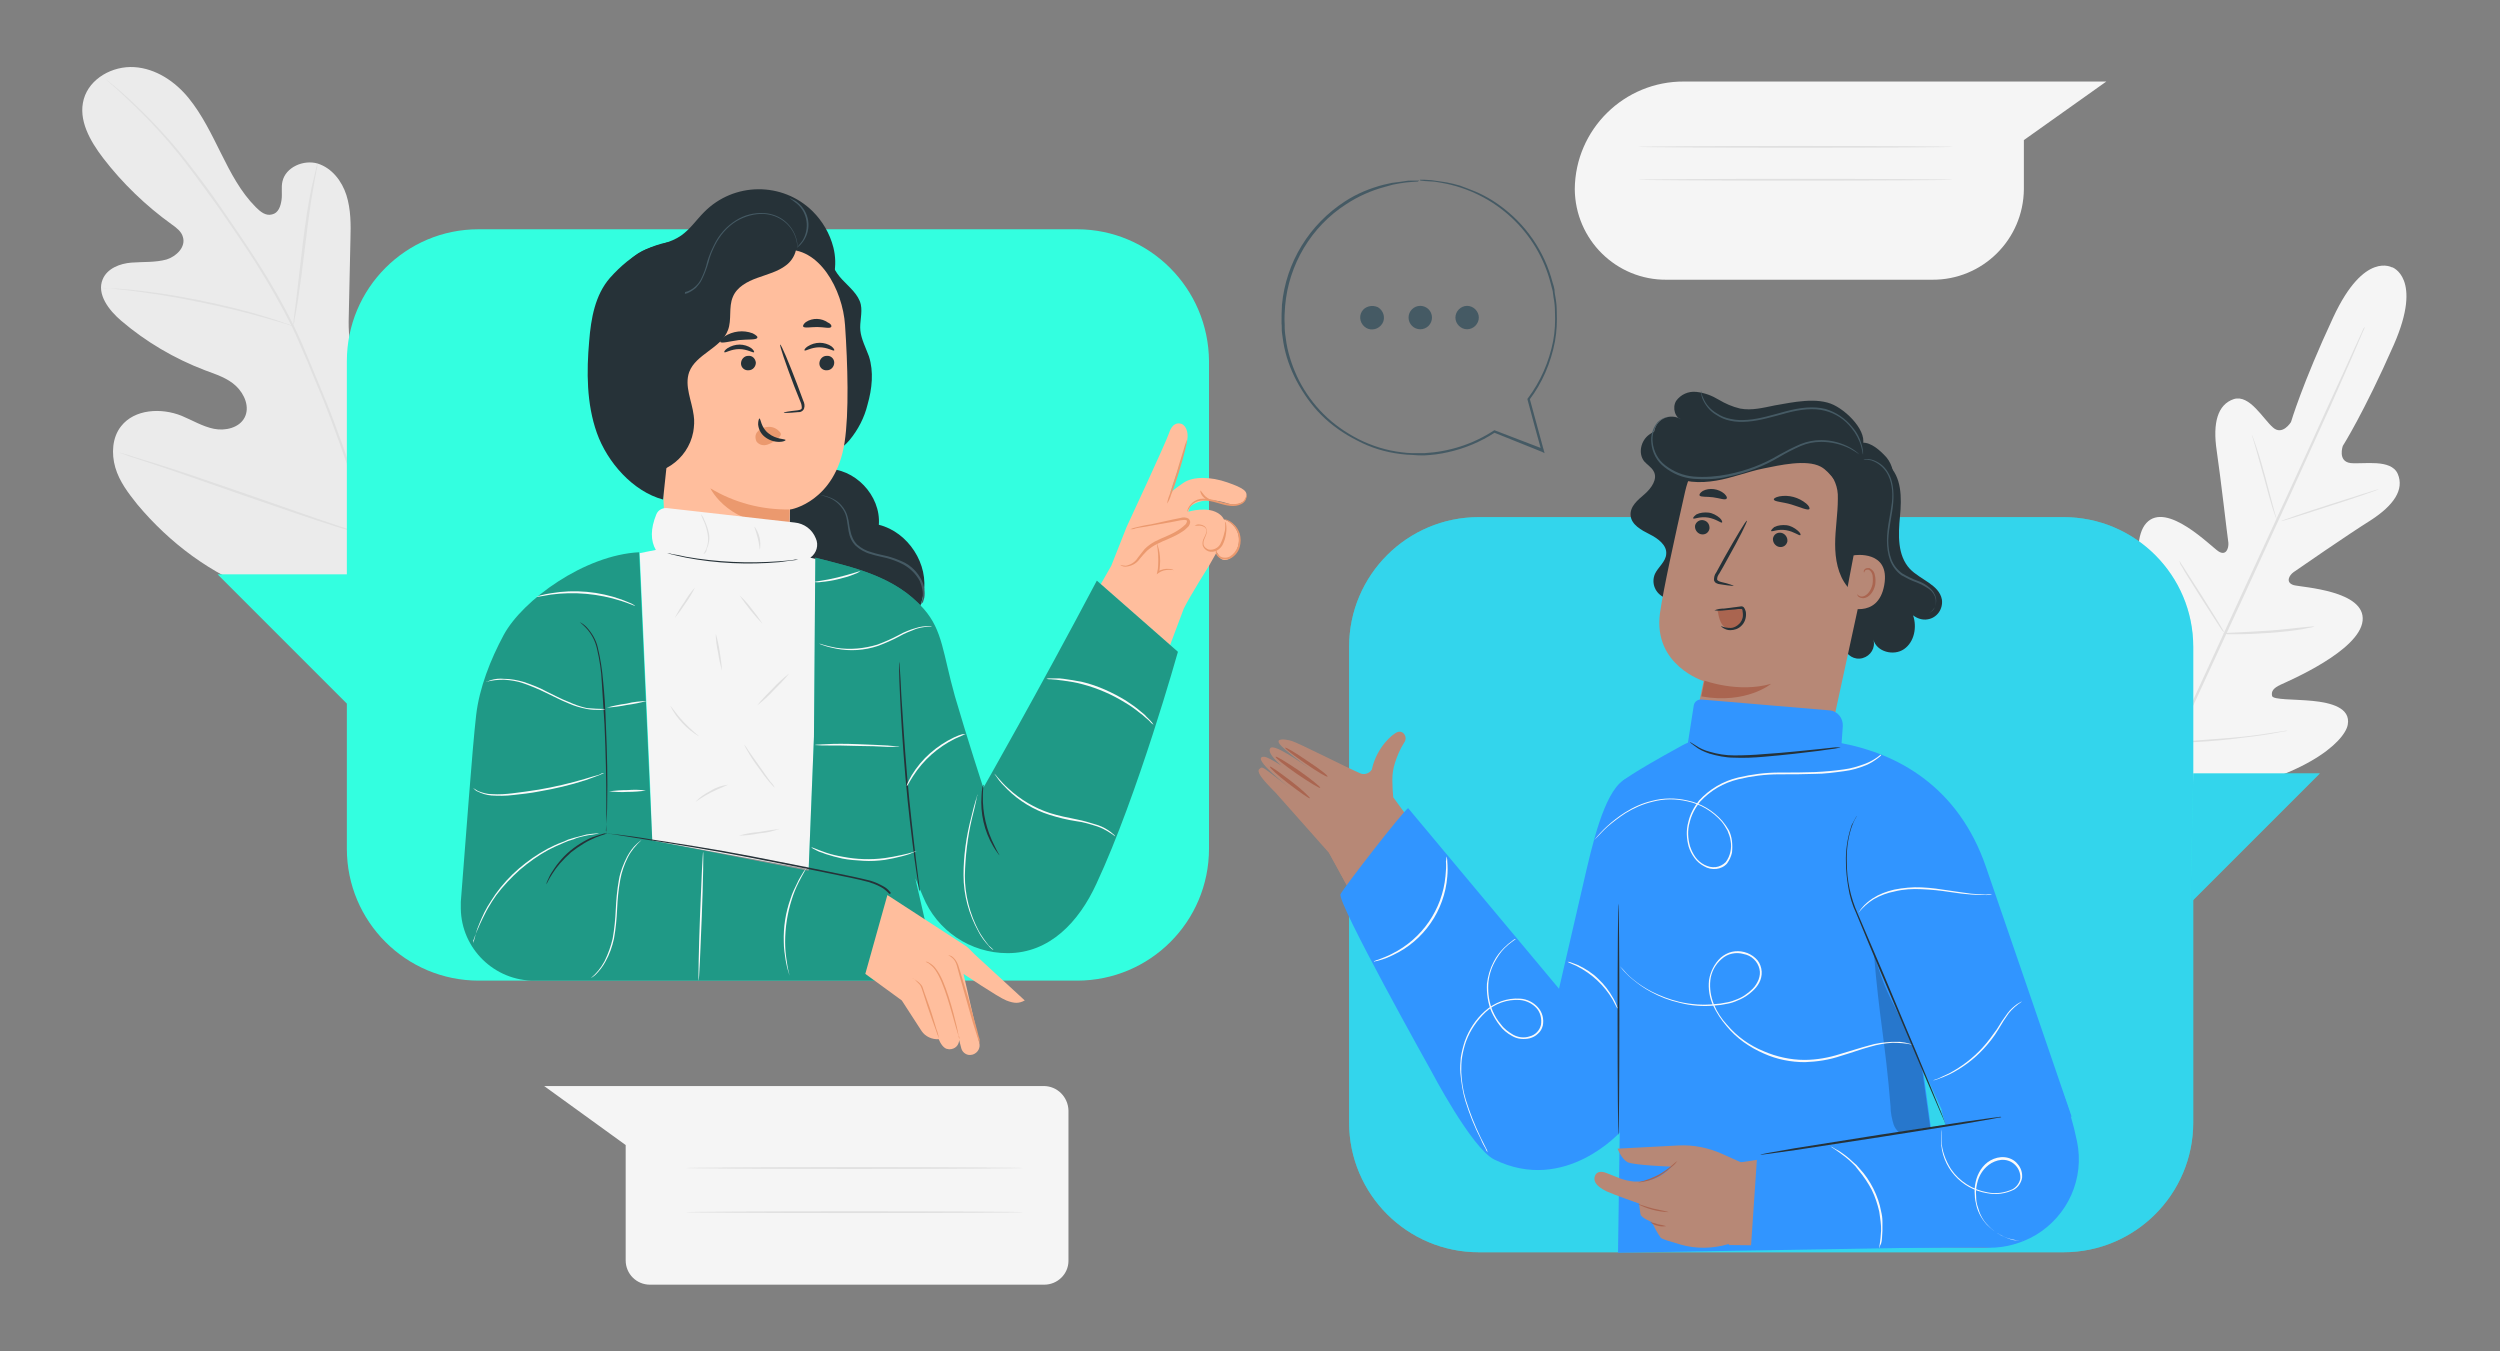 <?xml version="1.0" encoding="utf-8"?>
<!-- Generator: Adobe Illustrator 27.4.0, SVG Export Plug-In . SVG Version: 6.00 Build 0)  -->
<svg version="1.1" id="Calque_1" xmlns="http://www.w3.org/2000/svg" xmlns:xlink="http://www.w3.org/1999/xlink" x="0px" y="0px"
	 viewBox="0 0 555 300" style="enable-background:new 0 0 555 300;" xml:space="preserve">
<rect x="0" y="0" width="555" height="300" fill="#808080" stroke="none"/>
<style type="text/css">
	.st0{fill:#F5F5F5;}
	.st1{fill:#E0E0E0;}
	.st2{fill:#EBEBEB;}
	.st3{fill:#33FFE0;}
	.st4{opacity:0.4;}
	.st5{fill:#3195FF;}
	.st6{fill:#B78876;}
	.st7{fill:#AA6550;}
	.st8{fill:#263238;}
	.st9{fill:#455A64;}
	.st10{fill:#FAFAFA;}
	.st11{opacity:0.2;}
	.st12{fill:#FFBE9D;}
	.st13{fill:#EB996E;}
</style>
<g id="freepik--background-complete--inject-10">
	<path class="st0" d="M531.1,59.4c0,0-6.2-3.8-13.1,11c-6.9,14.8-9.4,23.3-9.4,23.3s-1.9,3.1-4,1.2c-2.2-1.9-5.2-7.4-8.7-6.3
		c-3.6,1.2-4.7,5.3-3.8,11.4s2.4,19.3,2.6,20.5c0.1,1.2-0.5,3-2.2,1.9c-1.7-1.1-11.5-11.2-16-6.3c-4.5,4.9,0.7,21.3,1.3,23
		s0.2,2.6-0.6,3.1c-0.8,0.5-3.8-3.2-6.7-6c-2.9-2.8-6.8-5.5-9.2-2.4c-2.4,3.1-2.7,15.5,9.8,35.2l6.4,8.7l10.8-1
		c23-3.5,32.2-12,32.9-15.8s-3.8-4.9-7.8-5.3c-4-0.4-8.8-0.2-9-1.1c-0.2-1,0.2-1.7,1.9-2.5c1.7-0.8,17.5-7.5,18.2-14.2
		s-13.4-7.4-15.3-7.9c-1.9-0.6-1-2.2,0-2.9c1-0.7,12-8.3,17.1-11.5c5.1-3.3,7.5-6.8,6-10.3c-1.5-3.4-7.6-2.1-10.5-2.4
		c-2.9-0.4-1.7-3.8-1.7-3.8s4.7-7.4,11.3-22.4S531,59.3,531,59.3"/>
	<path class="st1" d="M525,72.6c0,0,0,0.1-0.1,0.3c-0.1,0.2-0.2,0.5-0.4,0.9l-1.5,3.5c-1.3,3.1-3.3,7.5-5.7,13
		c-4.9,10.9-11.8,26-19.4,42.5s-14.6,31.6-19.6,42.5l-5.9,12.9l-1.6,3.5c-0.2,0.4-0.3,0.7-0.4,0.9c0,0.1-0.1,0.2-0.2,0.3
		c0-0.1,0.1-0.2,0.1-0.3c0.1-0.2,0.2-0.5,0.4-0.9c0.4-0.8,0.9-2,1.5-3.5c1.3-3.1,3.3-7.5,5.7-13c4.9-10.9,11.8-26,19.4-42.5
		s14.6-31.6,19.5-42.5c2.5-5.4,4.5-9.8,5.9-12.9l1.6-3.5c0.2-0.4,0.3-0.7,0.4-0.9C524.9,72.7,525,72.6,525,72.6z"/>
	<path class="st1" d="M499.9,96.5c0.1,0.2,0.2,0.5,0.3,0.7c0.2,0.5,0.4,1.2,0.7,2c0.6,1.7,1.3,4.1,2,6.7l1.8,6.8
		c0.2,0.8,0.4,1.5,0.6,2.1c0.1,0.2,0.1,0.5,0.2,0.7c-0.1-0.2-0.2-0.5-0.3-0.7c-0.2-0.5-0.4-1.2-0.7-2c-0.5-1.7-1.2-4.1-1.9-6.8
		l-1.9-6.8l-0.6-2C500,97,499.9,96.7,499.9,96.5z"/>
	<path class="st1" d="M506.4,115.7c0-0.1,4.8-1.8,10.8-3.7c6-1.9,10.9-3.5,10.9-3.4s-4.8,1.8-10.8,3.7
		C511.4,114.2,506.5,115.8,506.4,115.7z"/>
	<path class="st1" d="M493.5,140.6c0.3,0,0.5-0.1,0.8-0.1l2.2-0.1c1.8-0.1,4.4-0.2,7.2-0.4c2.8-0.2,5.3-0.5,7.1-0.7l2.2-0.2
		c0.3,0,0.5-0.1,0.8,0c-0.2,0.1-0.5,0.1-0.7,0.2c-0.5,0.1-1.2,0.2-2.1,0.4c-1.8,0.3-4.3,0.6-7.1,0.8c-2.8,0.2-5.3,0.3-7.2,0.3
		c-0.9,0-1.7,0-2.2,0C494.1,140.7,493.8,140.7,493.5,140.6z"/>
	<path class="st1" d="M483.8,124.5c0.2,0.2,0.3,0.4,0.4,0.6c0.3,0.4,0.7,1,1.1,1.7c0.9,1.4,2.2,3.4,3.6,5.6s2.6,4.2,3.5,5.6
		c0.4,0.7,0.8,1.3,1,1.7c0.1,0.2,0.3,0.4,0.3,0.7c-0.2-0.2-0.3-0.4-0.5-0.6c-0.3-0.4-0.6-1-1.1-1.7c-0.9-1.4-2.2-3.4-3.6-5.6
		c-1.4-2.2-2.6-4.2-3.5-5.6c-0.4-0.7-0.7-1.3-1-1.7C484,125,483.9,124.8,483.8,124.5z"/>
	<path class="st1" d="M469.6,145.1c0.2,0.2,0.4,0.5,0.6,0.7l1.4,2.1c1.2,1.8,2.8,4.3,4.6,7.1s3.4,5.3,4.5,7.2l1.3,2.2
		c0.2,0.3,0.3,0.5,0.4,0.8c-0.2-0.2-0.4-0.5-0.6-0.7l-1.4-2.1c-1.2-1.8-2.8-4.3-4.6-7.1c-1.8-2.8-3.4-5.3-4.5-7.2
		c-0.5-0.9-1-1.6-1.3-2.2C469.9,145.7,469.7,145.4,469.6,145.1z"/>
	<path class="st1" d="M482.3,164.8c0.3-0.1,0.7-0.1,1-0.1l2.8-0.2c2.3-0.2,5.5-0.4,9.1-0.7s6.7-0.7,9-1.1l2.7-0.4
		c0.3-0.1,0.7-0.1,1-0.1c-0.3,0.1-0.7,0.2-1,0.2c-0.6,0.1-1.6,0.3-2.7,0.5c-2.3,0.4-5.5,0.8-9,1.2c-3.5,0.4-6.8,0.6-9.1,0.7
		c-1.2,0-2.1,0.1-2.8,0.1C483,164.8,482.7,164.8,482.3,164.8z"/>
	<path class="st2" d="M88.5,132.6c17.3-11.6,21.6-33.5,21.2-53.2c-0.1-3.3,0.4-6.8-1.2-9.7c-1.5-2.9-5.2-5-8.2-3.6
		c-2.5,1.1-3.6,3.9-5,6.3c-1.9,3.1-4.7,5.6-7.9,7.3c-2.1,1.1-4.8,1.7-6.9,0.5c-2.9-1.6-3.1-5.5-3.1-8.8l0.4-18.3
		c0.1-3.3,0.1-6.6-0.9-9.8c-1-3.1-3.2-6-6.4-7c-3.1-0.9-7.1,0.8-7.8,4c-0.3,1.3,0,2.7-0.2,4.1s-0.7,2.9-2.1,3.2
		c-1.4,0.4-2.6-0.6-3.6-1.6c-3.4-3.4-5.6-7.7-7.7-11.9s-4.2-8.6-7.2-12.3s-7.3-6.6-12.1-6.9s-9.9,2.5-11.2,7.1
		c-1.3,4.6,1.4,9.3,4.3,13.1c4.3,5.6,9.5,10.6,15.2,14.7c1,0.7,2.2,1.6,2.5,2.8c0.7,2.2-1.4,4.3-3.6,5c-2.5,0.7-5.2,0.5-7.8,0.7
		s-5.4,1.3-6.4,3.7c-1.4,3.3,1.4,6.9,4.1,9.2c5.5,4.7,11.8,8.4,18.6,11c2.4,0.9,5,1.7,6.9,3.5s3.1,4.7,1.9,7s-4.3,3-6.8,2.5
		s-4.8-1.9-7.2-2.9c-4.5-1.8-10.4-1.5-13.4,2.3c-2,2.5-2.2,6.1-1.3,9.2c0.9,3.1,2.9,5.7,4.9,8.2c7.2,8.6,16.4,15.5,27,19.3
		S77.8,136.3,88.5,132.6"/>
	<path class="st1" d="M87.1,133c-2.8-10-10.4-33.5-15-44.6l-3.4-8.2c-1.1-2.7-2.2-5.3-3.5-7.9c-2.4-4.9-5.1-9.6-8-14.1
		c-2.8-4.4-5.6-8.4-8.2-12.2s-5.2-7.2-7.6-10.3c-3.8-4.9-8.1-9.4-12.6-13.6c-1.6-1.5-2.9-2.6-3.8-3.3l-1.1-0.9
		c-0.2-0.2-0.4-0.3-0.4-0.3s0.1,0.1,0.3,0.3l1,0.9c0.9,0.7,2.1,1.9,3.7,3.4c4.5,4.2,8.7,8.8,12.5,13.7c2.4,3.1,4.9,6.6,7.6,10.3
		c2.6,3.8,5.4,7.8,8.2,12.2c2.9,4.6,5.6,9.3,8,14.1c1.2,2.5,2.3,5.2,3.5,7.9c1.1,2.7,2.2,5.4,3.4,8.2c4.5,11.1,12.2,34.6,15,44.5"/>
	<path class="st1" d="M65.1,72.3c0.2-0.5,0.3-0.9,0.3-1.4c0.2-0.9,0.4-2.2,0.7-3.9c0.5-3.3,1.1-7.8,1.7-12.8c0.6-5,1.2-9.5,1.8-12.7
		c0.3-1.6,0.5-2.9,0.7-3.8c0.1-0.5,0.2-0.9,0.2-1.4c-0.2,0.4-0.3,0.9-0.4,1.4c-0.2,0.9-0.5,2.2-0.9,3.8c-0.7,3.2-1.4,7.7-2,12.7
		c-0.6,5-1.1,9.4-1.5,12.8c-0.2,1.6-0.4,2.9-0.5,3.9C65.2,71.4,65.1,71.8,65.1,72.3z"/>
	<path class="st1" d="M22.5,63.8c0.1,0,0.3,0.1,0.4,0.1l1.3,0.1c1.1,0.1,2.7,0.3,4.6,0.5C32.8,65,38.2,65.8,44,67
		c5.9,1.2,11.2,2.5,14.9,3.6c1.9,0.5,3.4,1,4.5,1.3l1.2,0.4c0.1,0.1,0.3,0.1,0.4,0.1c-0.1-0.1-0.3-0.1-0.4-0.2
		c-0.3-0.1-0.7-0.3-1.2-0.4c-1-0.4-2.5-0.9-4.5-1.5c-3.8-1.2-9-2.5-14.9-3.7c-5.9-1.2-11.2-1.9-15.2-2.3c-2-0.2-3.6-0.3-4.7-0.3H23
		C22.8,63.8,22.7,63.8,22.5,63.8z"/>
	<path class="st1" d="M83,119.4c0.1-0.2,0.2-0.3,0.3-0.5l0.7-1.5c0.6-1.3,1.5-3.3,2.6-5.7c2.1-4.8,4.9-11.5,7.8-19
		c2.9-7.4,5.6-14.2,7.6-19l2.4-5.7c0.3-0.6,0.5-1.2,0.7-1.6c0.1-0.2,0.2-0.4,0.2-0.6c-0.1,0.2-0.2,0.3-0.3,0.5l-0.7,1.5
		c-0.6,1.3-1.5,3.3-2.6,5.6c-2.1,4.8-4.9,11.5-7.8,19s-5.6,14.2-7.6,19l-2.4,5.7l-0.7,1.6C83.1,119,83,119.2,83,119.4z"/>
	<path class="st1" d="M26.5,100.5c0.2,0.1,0.4,0.2,0.6,0.2l1.6,0.6l6.1,2c5.1,1.7,12.1,4.2,19.9,6.9c7.8,2.7,14.8,5.1,19.9,6.7
		c2.6,0.8,4.7,1.4,6.1,1.9l1.7,0.5c0.2,0.1,0.4,0.1,0.6,0.1c-0.2-0.1-0.4-0.2-0.6-0.2l-1.6-0.6l-6.1-2c-5.1-1.7-12.1-4.2-19.9-6.9
		c-7.8-2.7-14.8-5.1-19.9-6.7c-2.6-0.8-4.7-1.4-6.1-1.9l-1.7-0.5C26.9,100.6,26.7,100.5,26.5,100.5z"/>
	<path class="st0" d="M373.9,18.1h93.7l-18.3,13V42c-0.1,11.2-9.2,20.2-20.4,20.1H370c-11.2,0.1-20.3-8.9-20.4-20.1l0,0
		C349.7,28.7,360.6,18,373.9,18.1C373.9,18.1,373.9,18.1,373.9,18.1z"/>
	<path class="st1" d="M433.5,32.6c0,0.1-15.6,0.2-34.9,0.2s-34.9-0.1-34.9-0.2c0-0.1,15.6-0.2,34.9-0.2S433.5,32.5,433.5,32.6z"/>
	<path class="st1" d="M433.5,39.9c0,0.1-15.6,0.2-34.9,0.2s-34.9-0.1-34.9-0.2s15.6-0.2,34.9-0.2S433.5,39.8,433.5,39.9z"/>
	<path class="st0" d="M231.7,241.1H120.8l18.1,13.1v25.6c0,3,2.4,5.4,5.4,5.4c0,0,0,0,0,0h87.5c3,0,5.4-2.4,5.4-5.3c0,0,0,0,0,0
		v-33.4C237.1,243.5,234.7,241.1,231.7,241.1z"/>
	<path class="st1" d="M227.1,259.3c0,0.1-16.7,0.2-37.4,0.2s-37.4-0.1-37.4-0.2s16.7-0.2,37.4-0.2S227.1,259.2,227.1,259.3z"/>
	<path class="st1" d="M227.1,269.1c0,0.1-16.7,0.2-37.4,0.2s-37.4-0.1-37.4-0.2s16.7-0.2,37.4-0.2S227.1,269,227.1,269.1z"/>
</g>
<g id="freepik--character-2--inject-10">
	<path class="st3" d="M328.3,114.8h129.8c15.9,0,28.8,12.9,28.8,28.8v105.6c0,15.9-12.9,28.8-28.8,28.8H328.3
		c-15.9,0-28.8-12.9-28.8-28.8V143.6C299.5,127.7,312.4,114.8,328.3,114.8z"/>
	<g class="st4">
		<path class="st5" d="M328.3,114.8h129.8c15.9,0,28.8,12.9,28.8,28.8v105.6c0,15.9-12.9,28.8-28.8,28.8H328.3
			c-15.9,0-28.8-12.9-28.8-28.8V143.6C299.5,127.7,312.4,114.8,328.3,114.8z"/>
	</g>
	<polygon class="st3" points="486.9,171.7 515,171.7 486.3,200.4 	"/>
	<g class="st4">
		<polygon class="st5" points="486.9,171.7 515,171.7 486.3,200.4 		"/>
	</g>
	<path class="st6" d="M295,189.3L283.2,176c-3.2-3.2-4.3-4.7-3.6-5.3c0.8-0.7,0.5-0.5,7.1,4.5c0,0-9.4-7.2-6.1-7.2
		c0.6,0,2.2,0.9,3.9,2c-2.3-2-3-3.3-2.5-3.9c0.7-1.1,6.5,2.9,9.1,4.8c-2.2-1.6-6.3-4.7-7-5.7c-1-1.3,1-1.2,2.7-0.7
		c1.8,0.6,12,5.8,15,7.1c0.9,0.5,2.1,0.2,2.7-0.7c0.1-0.1,0.1-0.2,0.1-0.3c1.1-4.7,4.5-7.7,5.7-8.1c1.3-0.4,2.3,1.2,1.4,2.4
		c-0.9,1.4-1.5,2.9-2,4.4c-0.4,1.2-0.6,2.5-0.6,3.8c0,1.5,0.1,2.8,0.2,3.9l10.8,14.8l-18,10.4L295,189.3z"/>
	<path class="st7" d="M290.8,177.2c-0.1,0.2-2.2-1.3-4.7-3.2s-4.3-3.6-4.2-3.8s2.2,1.3,4.7,3.2S290.9,177.1,290.8,177.2z"/>
	<path class="st7" d="M293.1,174.9c-0.1,0.2-2.4-1.2-5.2-3.1c-2.7-1.9-4.9-3.6-4.7-3.8c0.1-0.2,2.4,1.2,5.2,3.1
		C291.1,173,293.2,174.7,293.1,174.9z"/>
	<path class="st7" d="M294.7,172.4c-0.1,0.2-2.3-1.1-4.9-2.9s-4.6-3.3-4.5-3.5c0.1-0.2,2.3,1.1,4.9,2.9
		C292.8,170.6,294.9,172.2,294.7,172.4z"/>
	<path class="st6" d="M310.2,179.1l42.9,54.4l-9.8,22.9c0,0-11.8-2.6-15.3-7.6c-3.6-5-32.9-59.5-32.9-59.5L310.2,179.1z"/>
	<path class="st8" d="M419.1,103.1c3.1,2.7,3.1,7.4,2.7,11.5s-0.6,8.7,2.2,11.7c2.3,2.4,6.5,3.5,7.1,6.8c0.3,2.1-1.1,4.1-3.2,4.4
		c-1.1,0.2-2.3-0.2-3.2-0.9c0.9,2.6,0.3,5.9-2,7.5c-2.3,1.6-6.1,0.6-6.8-2.1c0.5,1.8-0.6,3.6-2.4,4.1c-1.8,0.5-3.6-0.6-4.1-2.4
		c0-0.2-0.1-0.3-0.1-0.5"/>
	<path class="st8" d="M374.9,130.5c-0.9,2.1-3.2,3.1-5.3,2.2c-2.1-0.9-3.1-3.2-2.2-5.3l0,0c0.7-1.5,2.4-2.7,2.5-4.4
		c0.2-2-1.9-3.5-3.7-4.4c-1.8-0.9-4-2.1-4.2-4.1c-0.2-2.1,1.6-3.5,3.1-4.8c1.5-1.3,3-3.4,2-5.1c-0.5-0.9-1.4-1.4-2.1-2.2
		c-1.4-1.8-0.7-4.6,1.1-5.9c1.8-1.4,4.2-1.6,6.4-1.2c2.2,0.4,4.3,1.3,6.5,2c7.2,2.1,15,1.1,21.4-2.8"/>
	<path class="st6" d="M388,178.5c8,1.6,15.8-3.5,17.5-11.4l10.5-48.4c2.7-11.5-4.4-23.1-16-25.8c-0.2,0-0.4-0.1-0.6-0.1l-1.1-0.2
		c-11.1-1.6-21.7,5.6-24.2,16.5c-2.3,10.2-4.8,21.5-5.6,27.1c-1.5,11.5,9.7,15,9.7,15l-2,9.7C374.7,168.8,379.9,176.7,388,178.5
		C388,178.4,388,178.4,388,178.5L388,178.5z"/>
	<path class="st8" d="M376.3,116.7c-0.1,0.9,0.5,1.7,1.3,1.9c0.9,0.2,1.7-0.3,1.9-1.2c0,0,0,0,0,0c0.1-0.9-0.4-1.7-1.3-1.9
		C377.4,115.3,376.5,115.8,376.3,116.7C376.3,116.7,376.3,116.7,376.3,116.7z"/>
	<path class="st8" d="M375.9,115.1c0.2,0.2,1.5-0.5,3.3-0.2c1.8,0.3,2.9,1.3,3.1,1.1c0.1-0.1,0-0.5-0.5-1c-0.7-0.6-1.6-1.1-2.5-1.2
		c-0.9-0.1-1.9,0-2.7,0.4C376.1,114.6,375.8,114.9,375.9,115.1z"/>
	<path class="st8" d="M393.6,119.5c-0.1,0.9,0.5,1.7,1.3,1.9c0.9,0.2,1.7-0.3,1.9-1.2c0,0,0,0,0,0c0.1-0.9-0.5-1.7-1.3-1.9
		C394.6,118.1,393.8,118.6,393.6,119.5C393.6,119.5,393.6,119.5,393.6,119.5z"/>
	<path class="st8" d="M393.2,117.9c0.2,0.2,1.5-0.5,3.3-0.2s2.9,1.3,3.2,1.1c0.1-0.1,0-0.5-0.6-1c-0.7-0.6-1.6-1.1-2.5-1.2
		c-0.9-0.1-1.9,0-2.7,0.4C393.4,117.4,393.1,117.8,393.2,117.9z"/>
	<path class="st8" d="M384.9,130.1c0-0.1-1-0.5-2.8-0.9c-0.4-0.1-0.9-0.3-0.9-0.6c0-0.5,0.2-0.9,0.5-1.3c0.6-1,1.2-2.1,1.8-3.2
		c2.6-4.6,4.5-8.4,4.3-8.5c-0.2-0.1-2.4,3.6-5,8.2l-1.8,3.3c-0.4,0.5-0.5,1.1-0.5,1.7c0.1,0.3,0.3,0.6,0.6,0.7
		c0.2,0.1,0.5,0.2,0.7,0.2C382.9,129.9,383.9,130,384.9,130.1z"/>
	<path class="st8" d="M393.8,110.9c0.1,0.5,1.9,0.5,3.9,1.1c2,0.6,3.6,1.4,4,1c0.1-0.2-0.1-0.7-0.7-1.2c-1.7-1.4-3.9-2-6-1.6
		C394.1,110.4,393.7,110.7,393.8,110.9z"/>
	<path class="st8" d="M377.3,110c0.3,0.4,1.5,0.2,3,0.4c1.5,0.2,2.7,0.7,3,0.3c0.2-0.2,0-0.6-0.5-1.1c-1.3-1.1-3.3-1.4-4.8-0.6
		C377.4,109.4,377.2,109.8,377.3,110z"/>
	<path class="st8" d="M405.5,104.2L405.5,104.2c1.7,1.8,2.6,4,2.5,6.4v0.2c0,3.3-0.6,6.7-0.6,10s0.6,6.8,2.7,9.4
		c0.9,1.1,2.5,2,3.5,1c0.3-0.4,0.6-0.9,0.6-1.4c1.8-7.8,5-14.5,6.1-22.8c0.3-2.2-0.4-4.5-2.1-6.1c-1.5-1.5-3.5-3.1-5.5-2.5
		c-2.1,0.6-5.1,3.9-6.8,5.2"/>
	<path class="st6" d="M411.5,123.3c0.2-0.1,8.2-1.2,6.8,6.6c-1.4,7.8-8.9,4.8-8.9,4.6S411.5,123.3,411.5,123.3z"/>
	<path class="st7" d="M412.3,131.9c0,0,0.1,0.1,0.3,0.3c0.3,0.2,0.7,0.3,1,0.2c0.9-0.2,1.8-1.3,2.1-2.7c0.1-0.7,0.1-1.4,0-2
		c-0.1-0.5-0.4-1-0.8-1.2c-0.3-0.1-0.7,0-0.9,0.2c-0.1,0.2-0.1,0.4-0.2,0.4c0,0-0.1-0.2,0-0.5c0.1-0.2,0.2-0.3,0.4-0.4
		c0.2-0.1,0.5-0.1,0.8-0.1c0.6,0.3,1.1,0.8,1.2,1.5c0.2,0.7,0.2,1.5,0.1,2.2c-0.3,1.6-1.4,2.9-2.6,3c-0.4,0-0.9-0.1-1.2-0.4
		C412.3,132.1,412.3,131.9,412.3,131.9z"/>
	<path class="st8" d="M413,99.8c2.4-2.9-2.2-8.1-5.9-9.9c-3.7-1.8-9.1-0.6-13.1,0.1c-2.5,0.5-5.1,1.2-7.7,0.7
		c-1.7-0.4-3.3-1.1-4.8-2c-1.5-0.9-3.1-1.5-4.9-1.7c-1.8-0.2-3.5,0.6-4.5,2c-0.9,1.5-0.3,3.8,1.4,4.3c-1.7-1.3-4.2-1-5.5,0.7
		c-1.3,1.7-1,4.2,0.7,5.5c0.8,0.6,1.7,0.9,2.6,0.8c-1-1-2.9,0.1-3,1.6c-0.1,1.4,1,2.6,2.2,3.4c3.1,1.9,6.9,2,10.5,1.4
		c3.6-0.6,7-2,10.5-2.7s9.5-2.1,12.7-0.4c2.3,1.2,3.6,4.5,5.1,4c1.4-0.5,2.5-1.7,3-3.2C412.8,102.8,413,101.3,413,99.8"/>
	<path class="st9" d="M428.3,136c0.1,0,0.3-0.1,0.4-0.2c0.4-0.2,0.7-0.6,0.8-1c0.3-0.6,0.4-1.3,0.3-2c-0.2-0.9-0.7-1.7-1.4-2.3
		c-0.8-0.7-1.8-1.3-2.8-1.6c-1.1-0.4-2.3-1-3.3-1.6c-1.1-0.8-1.9-1.8-2.4-3.1c-0.5-1.3-0.7-2.8-0.7-4.2c0.1-3,0.9-5.8,1.1-8.4
		c0.2-2.6-0.1-5.1-1.2-6.8c-0.8-1.4-2.2-2.4-3.7-2.8c-0.4-0.1-0.8-0.1-1.3-0.1c-0.1,0-0.3,0-0.4,0.1c0.6,0,1.1,0.1,1.7,0.2
		c1.5,0.5,2.7,1.5,3.5,2.8c1,1.7,1.4,4,1.1,6.6s-1.1,5.4-1.1,8.4c0,1.5,0.2,3,0.7,4.4c0.5,1.3,1.4,2.5,2.5,3.3
		c1.1,0.6,2.2,1.2,3.4,1.6c1,0.4,1.9,0.9,2.8,1.5c0.7,0.5,1.2,1.3,1.4,2.1c0.1,0.6,0.1,1.3-0.2,1.9
		C429.2,135.3,428.8,135.8,428.3,136z"/>
	<path class="st9" d="M373.2,93.1c-0.1-0.1-0.2-0.1-0.3-0.2c-0.1-0.1-0.3-0.1-0.4-0.2c-0.2-0.1-0.4-0.1-0.6-0.2
		c-1.4-0.2-2.9,0.2-3.9,1.2l0,0c-1.1,1.3-1.6,3-1.4,4.7c0.2,2.1,1.2,4,2.9,5.3c1.9,1.5,4.1,2.4,6.5,2.6c2.6,0.2,5.2,0.1,7.7-0.5
		c4-0.8,7.9-2.3,11.4-4.4c1.5-0.9,3.1-1.7,4.7-2.4c1.4-0.6,2.9-0.9,4.5-0.9c2.2,0,4.4,0.5,6.4,1.5c0.7,0.4,1.4,0.8,2.1,1.3
		c-0.6-0.6-1.3-1.1-2-1.5c-2-1.1-4.2-1.7-6.5-1.7c-1.6,0-3.1,0.3-4.6,0.9c-1.6,0.7-3.2,1.5-4.8,2.4c-3.5,2.1-7.3,3.5-11.3,4.3
		c-2.5,0.5-5.1,0.7-7.6,0.5c-2.3-0.2-4.5-1.1-6.3-2.5c-1.6-1.2-2.6-3.1-2.8-5.1c-0.2-1.6,0.3-3.2,1.3-4.5l0,0c1-1,2.4-1.4,3.8-1.2
		C372.3,92.7,372.8,92.9,373.2,93.1z"/>
	<path class="st9" d="M377.6,86.6c0,0.6,0.1,1.2,0.3,1.8c0.6,1.5,1.7,2.9,3.1,3.7c0.9,0.6,2,1.1,3.1,1.3c1.3,0.3,2.6,0.3,3.9,0.2
		c2.7-0.2,5.6-1.1,8.6-1.9c3-0.8,6-1.2,8.6-0.5c2.3,0.6,4.3,1.9,5.8,3.8c1,1.2,1.8,2.7,2.2,4.2c0.3,1.1,0.3,1.7,0.4,1.7
		c0-0.2,0-0.3,0-0.5c0-0.4-0.1-0.9-0.2-1.3c-0.4-1.6-1.1-3.1-2.2-4.3c-1.5-1.9-3.6-3.3-5.9-4c-2.7-0.7-5.8-0.3-8.8,0.5
		c-3,0.8-5.8,1.7-8.5,1.9c-1.3,0.1-2.5,0.1-3.8-0.2c-1.1-0.2-2.1-0.6-3-1.2c-1.4-0.8-2.5-2-3.1-3.5
		C377.8,87.7,377.7,87.2,377.6,86.6z"/>
	<path class="st7" d="M381.4,135.9c0.1,0.8,0.3,1.5,0.6,2.2c0.3,0.7,0.9,1.3,1.7,1.5c0.8,0.2,1.6-0.1,2.2-0.7c0.6-0.6,0.9-1.4,1-2.2
		c0.1-0.7,0-1.7-0.7-1.9c-0.3-0.1-0.6-0.1-0.9,0l-4.1,0.7"/>
	<path class="st8" d="M382.1,139c0.7,0.3,1.4,0.4,2.1,0.4c0.7,0,1.4-0.4,1.9-0.9c0.6-0.6,0.9-1.5,0.8-2.4c0-0.2-0.1-0.4-0.1-0.7
		c-0.1-0.2-0.1-0.2-0.2-0.2c-0.2,0-0.4,0-0.7,0l-0.7,0.1c-0.9,0.1-1.7,0.1-2.4,0.2c-0.7,0.1-1.5,0.1-2.2,0c0.7-0.3,1.4-0.4,2.2-0.4
		c0.7-0.1,1.5-0.2,2.4-0.3l0.7-0.1c0.2,0,0.5-0.1,0.7-0.1c0.2,0,0.4,0.1,0.5,0.2c0.1,0.1,0.2,0.3,0.3,0.5c0.1,0.3,0.2,0.5,0.2,0.8
		c0.1,1.1-0.3,2.2-1.1,2.9c-0.6,0.6-1.5,0.9-2.4,0.9c-0.6,0-1.1-0.2-1.6-0.5C382.2,139.2,382.1,139.1,382.1,139z"/>
	<path class="st7" d="M378.4,151.1c0,0,7.5,2.8,14.8,0.7c0,0-5.5,4.6-15.5,2.8L378.4,151.1z"/>
	<path class="st10" d="M389.8,257.7c-0.4-0.2-0.7-0.5-1-0.8c-0.3-0.3-0.7-0.6-1.2-0.9s-1-0.7-1.6-1.2c-0.6-0.4-1.3-0.9-2.1-1.3
		c-0.8-0.4-1.6-0.9-2.4-1.3c-3.8-1.9-7.9-3.1-12.1-3.6c-1-0.1-1.9-0.2-2.8-0.2c-0.9,0-1.7-0.1-2.4-0.1c-0.7,0-1.4,0-2,0.1
		c-0.6,0-1.1,0.1-1.5,0.1c-0.4,0.1-0.9,0.1-1.3,0.1c0.4-0.1,0.8-0.2,1.3-0.2c0.5-0.1,1-0.1,1.5-0.2c0.6,0,1.3-0.1,2-0.1s1.6,0,2.4,0
		c0.9,0,1.8,0.1,2.8,0.2c2.1,0.3,4.2,0.7,6.3,1.3c2,0.6,4,1.4,5.9,2.4c0.9,0.5,1.7,0.9,2.4,1.4c0.7,0.5,1.4,0.9,2,1.3
		c0.6,0.4,1.1,0.8,1.6,1.2c0.5,0.4,0.9,0.7,1.2,1C389.2,257.1,389.5,257.4,389.8,257.7z"/>
	<path class="st5" d="M346.1,219.5l6.1-26.4c2.3-9.9,5.1-19.5,9.7-20.6v3.1l-2,75.5c0,0-12.4,14.1-28.2,6.3c-5-2.5-14-19.7-14-19.7
		s-21-37.5-20.1-39.2c0.9-1.7,13.7-18.2,15-19.1L346.1,219.5z"/>
	<path class="st5" d="M408.9,165c12.1,2.3,25.8,9.4,32,27.5c2.3,6.6,19,55.4,19,55.4l-28.4-0.6l-4.6-10l2.2,16.3l1.9,23.3l-71.8,1.2
		l0.5-35.1l0.7-69.7c0,0,0.8-1.1,13.2-7.9C381.2,161.1,408.9,165,408.9,165z"/>
	<g class="st11">
		<path d="M416,211.6c1.2,14.7,2.5,19.3,3.7,34c0,1.4,0.3,2.8,0.7,4.1c0.5,1.3,1.6,2.3,3,2.7c2.1,0.4,4.8,1.9,5.4-0.1l-2-14.2
			c-0.4-2.1-1.1-4.1-2-6C420.5,222.4,418.9,221.8,416,211.6"/>
	</g>
	<path class="st5" d="M373.5,172.9l0.2-1.5l2.3-14.7c0.1-0.9,0.9-1.5,1.8-1.4l28.3,2.4c1.8,0.1,3.1,1.7,3,3.5l-0.6,8.5l-8.8,11.5
		l-12.7,2"/>
	<path class="st8" d="M359.3,200.6c0.1,0,0.2,11.5,0.2,25.7s-0.1,25.7-0.2,25.7c-0.1,0-0.2-11.5-0.2-25.7S359.2,200.6,359.3,200.6z"
		/>
	<path class="st8" d="M432,249.7c0,0,0-0.1-0.1-0.2c-0.1-0.1-0.1-0.3-0.2-0.5l-0.9-2l-3.1-7.2L417.6,216c-2-4.7-3.8-9.1-5.5-13.2
		c-0.9-1.9-1.5-3.9-1.8-5.9c-0.3-1.8-0.5-3.6-0.5-5.4c-0.1-2.6,0.3-5.3,1.1-7.8l0.2-0.6l0.3-0.5c0.1-0.3,0.3-0.5,0.4-0.8l0.3-0.5
		c0-0.1,0.1-0.1,0.1-0.1c-0.5,0.8-0.9,1.7-1.2,2.6c-0.8,2.5-1.1,5.1-1,7.7c0,3.9,0.8,7.7,2.4,11.3l5.6,13.1l10,23.9l3,7.3l0.8,2
		l0.2,0.5C432,249.6,432,249.6,432,249.7z"/>
	<path class="st10" d="M417.7,167.6c-0.3,0.3-0.5,0.5-0.8,0.7c-0.8,0.6-1.7,1.2-2.7,1.6c-1.5,0.6-3.1,1.1-4.8,1.3
		c-2.2,0.3-4.4,0.6-6.5,0.6c-2.4,0.1-5.1,0.1-8,0.1c-3,0-6.1,0.4-9,1.1c-3.3,0.8-6.2,2.5-8.5,5c-1.1,1.4-1.9,2.9-2.3,4.6
		c-0.5,1.7-0.4,3.6,0.1,5.3c0.3,0.9,0.7,1.7,1.2,2.4c0.5,0.7,1.2,1.3,2,1.7c0.8,0.4,1.6,0.6,2.5,0.5c0.8-0.1,1.6-0.5,2.2-1.1
		c1-1.3,1.4-3.1,1.1-4.7c-0.1-0.8-0.4-1.6-0.7-2.3c-0.4-0.7-0.8-1.4-1.3-2c-2-2.3-4.7-3.9-7.6-4.5c-2.6-0.6-5.2-0.6-7.8,0.1
		c-2.1,0.5-4.1,1.4-5.9,2.5c-1.4,0.9-2.7,1.9-4,3c-1,0.9-1.7,1.7-2.2,2.2l-0.6,0.6c-0.1,0.1-0.1,0.1-0.2,0.2
		c0.9-1.1,1.8-2.1,2.9-3.1c1.2-1.1,2.5-2.1,3.9-3c1.9-1.2,3.9-2.1,6-2.6c2.6-0.7,5.3-0.7,7.9-0.1c3,0.6,5.8,2.3,7.8,4.6
		c0.5,0.6,1,1.3,1.4,2c0.4,0.8,0.6,1.6,0.7,2.4c0.1,0.9,0.1,1.7,0,2.6c-0.2,0.9-0.6,1.7-1.1,2.4c-0.6,0.7-1.5,1.1-2.4,1.2
		c-0.9,0.1-1.9-0.1-2.7-0.6c-0.8-0.4-1.6-1.1-2.1-1.8c-0.6-0.8-1-1.6-1.3-2.5c-0.5-1.8-0.6-3.7-0.1-5.5c0.4-1.8,1.3-3.4,2.4-4.8
		c2.3-2.5,5.3-4.3,8.7-5.1c3-0.7,6-1.1,9.1-1.1c2.9,0,5.5,0,7.9-0.1c2.2-0.1,4.4-0.3,6.5-0.6c1.6-0.2,3.2-0.7,4.8-1.3
		c1-0.4,1.9-0.9,2.7-1.5c0.3-0.2,0.5-0.4,0.6-0.5C417.5,167.7,417.6,167.7,417.7,167.6z"/>
	<path class="st10" d="M442.3,198.5c-0.1,0-0.2,0-0.3,0.1c-0.2,0-0.5,0.1-0.9,0.1c-1.1,0-2.2,0-3.4-0.1c-1.4-0.1-3.1-0.3-5-0.6
		s-3.9-0.5-6.1-0.6c-2-0.1-4,0-6,0.5c-1.6,0.3-3.2,0.9-4.6,1.7c-1.3,0.8-2.4,1.8-3.4,3c0-0.1,0.1-0.2,0.2-0.3
		c0.2-0.3,0.3-0.5,0.5-0.7c0.7-0.9,1.6-1.6,2.5-2.2c1.4-0.9,3-1.5,4.7-1.9c2-0.4,4.1-0.6,6.1-0.5c2.2,0.1,4.2,0.4,6.1,0.7
		s3.5,0.5,4.9,0.7c1.4,0.1,2.6,0.2,3.3,0.2C441.4,198.5,441.9,198.5,442.3,198.5z"/>
	<path class="st10" d="M424.4,231.9c-1.4-0.3-2.8-0.4-4.3-0.4c-1.7,0.1-3.3,0.4-5,0.9c-1.9,0.5-4,1.3-6.4,2c-2.6,0.9-5.3,1.3-8,1.4
		c-3.1,0-6.2-0.6-9.1-1.9c-3.2-1.4-6.1-3.4-8.3-6.1c-1.2-1.4-2.2-2.9-3-4.6c-0.8-1.7-1.1-3.7-0.9-5.6c0.3-1.9,1.2-3.7,2.6-5
		c0.7-0.6,1.6-1.1,2.5-1.3c1.8-0.4,3.8,0.1,5.2,1.4c0.7,0.6,1.1,1.4,1.3,2.3c0.2,0.9,0.1,1.8-0.2,2.6c-0.3,0.8-0.8,1.5-1.4,2.1
		c-1.2,1.2-2.5,2-4.1,2.6c-0.7,0.3-1.5,0.5-2.2,0.6c-0.4,0.1-0.7,0.1-1.1,0.2l-1.1,0.1c-2.7,0.3-5.5,0.1-8.1-0.6
		c-2.2-0.5-4.3-1.3-6.3-2.4c-1.5-0.8-2.9-1.8-4.2-2.9l-0.7-0.6l-0.6-0.6c-0.3-0.3-0.6-0.6-0.9-1l-0.5-0.6c-0.1-0.1-0.1-0.1-0.2-0.2
		c0.1,0.1,0.1,0.1,0.2,0.2l0.6,0.6c0.3,0.3,0.6,0.7,0.9,1l0.6,0.6l0.7,0.6c1.3,1.1,2.7,2,4.2,2.8c2,1,4.1,1.8,6.2,2.3
		c2.6,0.6,5.3,0.8,8,0.5l1.1-0.1c0.4-0.1,0.7-0.1,1.1-0.2c0.7-0.1,1.5-0.3,2.2-0.6c1.5-0.5,2.8-1.4,3.9-2.5c0.6-0.6,1-1.3,1.3-2
		c0.3-0.8,0.4-1.6,0.2-2.4c-0.4-1.7-1.8-3-3.5-3.3c-1.7-0.5-3.6-0.1-4.9,1.1c-1.4,1.2-2.3,2.9-2.5,4.7c-0.2,1.8,0.1,3.7,0.8,5.4
		c0.7,1.7,1.7,3.2,2.9,4.5c2.2,2.6,5,4.6,8.2,5.9c2.8,1.2,5.9,1.9,9,1.9c2.7,0,5.4-0.5,7.9-1.3c2.4-0.7,4.5-1.4,6.4-1.9
		c1.6-0.5,3.3-0.7,5-0.8c0.6,0,1.2,0,1.9,0c0.5,0.1,1,0.1,1.3,0.2l0.8,0.2C424.2,231.8,424.3,231.8,424.4,231.9z"/>
	<path class="st10" d="M359.1,223.9c-0.1,0-0.4-0.7-1.1-2c-1.9-3.2-4.6-5.7-7.9-7.4c-1.3-0.6-2.1-0.9-2.1-1c0.2,0,0.4,0.1,0.6,0.1
		c0.5,0.2,1.1,0.4,1.6,0.6c1.7,0.8,3.3,1.8,4.6,3.1c1.4,1.3,2.5,2.8,3.4,4.4c0.3,0.5,0.5,1,0.7,1.5
		C359,223.5,359.1,223.7,359.1,223.9z"/>
	<path class="st10" d="M330.2,255.8c0,0-0.1-0.1-0.1-0.2c-0.1-0.1-0.2-0.3-0.3-0.6c-0.3-0.5-0.7-1.2-1.1-2.2
		c-1.4-2.7-2.5-5.5-3.4-8.4c-0.6-2-0.9-4.1-1.1-6.2c-0.1-1.2,0-2.3,0.1-3.5c0.2-1.2,0.5-2.4,0.9-3.6c0.9-2.5,2.4-4.8,4.4-6.6
		c2.2-2,5-3,7.9-2.8c1.5,0.1,2.9,0.8,3.9,1.9c1,1.1,1.4,2.6,1.1,4.1c-0.2,0.7-0.5,1.3-1.1,1.8c-0.5,0.5-1.1,0.8-1.8,1
		c-1.3,0.3-2.7,0.2-3.9-0.5c-1.1-0.6-2.1-1.4-2.8-2.4c-0.7-0.9-1.3-1.9-1.8-3c-0.8-1.9-1.1-4.1-1-6.2c0.2-1.7,0.7-3.4,1.5-4.9
		c0.6-1.2,1.4-2.2,2.3-3.1c0.6-0.6,1.2-1.1,1.9-1.6c0.2-0.2,0.4-0.3,0.6-0.3l0.2-0.1c0,0-0.2,0.2-0.7,0.5c-0.7,0.5-1.3,1-1.9,1.6
		c-0.9,0.9-1.6,2-2.2,3.1c-0.8,1.5-1.3,3.2-1.4,4.9c-0.1,2.1,0.2,4.1,1,6c0.5,1.1,1,2,1.8,2.9c0.7,1,1.7,1.7,2.7,2.3
		c1.1,0.6,2.4,0.8,3.6,0.4c1.3-0.3,2.3-1.3,2.6-2.6c0.2-1.3-0.1-2.7-1-3.7c-0.9-1-2.3-1.7-3.7-1.8c-2.8-0.2-5.6,0.8-7.6,2.7
		c-1.9,1.8-3.4,4-4.3,6.4c-0.4,1.1-0.7,2.3-0.9,3.5c-0.2,1.1-0.2,2.3-0.2,3.4c0.1,2.1,0.4,4.1,1,6.1c0.9,2.9,2,5.7,3.3,8.4l1.1,2.2
		c0.1,0.2,0.2,0.4,0.3,0.6S330.2,255.8,330.2,255.8z"/>
	<path class="st10" d="M321.1,190.1c0,0,0,0.1,0.1,0.3c0.1,0.3,0.1,0.6,0.1,0.9c0.1,1.1,0.1,2.2,0,3.3c-0.6,7.5-5.2,14.2-12,17.4
		c-1,0.5-2,0.9-3.1,1.2c-0.4,0.1-0.7,0.2-0.9,0.2c-0.2,0.1-0.3,0.1-0.3,0c0.4-0.2,0.8-0.3,1.1-0.4c1-0.4,2.1-0.8,3-1.3
		c6.6-3.3,11.1-9.8,11.8-17.2c0.1-1.1,0.2-2.2,0.1-3.3C321.1,190.9,321.1,190.5,321.1,190.1z"/>
	<path class="st10" d="M448.8,222.4c-1.1,0.7-2.1,1.6-2.9,2.6c-0.7,1-1.5,2.2-2.3,3.6c-0.9,1.5-2,2.9-3.2,4.2
		c-2.2,2.4-4.8,4.3-7.6,5.7c-0.9,0.4-1.8,0.8-2.7,1.1c-0.3,0.1-0.7,0.2-1,0.3c0.3-0.2,0.6-0.3,1-0.4c0.6-0.3,1.5-0.7,2.6-1.2
		c2.8-1.5,5.3-3.4,7.4-5.7c1.2-1.3,2.2-2.7,3.2-4.1c0.7-1.2,1.5-2.4,2.4-3.6c0.6-0.8,1.3-1.4,2.1-2c0.2-0.1,0.5-0.3,0.7-0.4
		C448.7,222.4,448.8,222.3,448.8,222.4z"/>
	<path class="st8" d="M408.6,165.9c-0.1,0-0.2,0.1-0.3,0.1l-1,0.2c-0.9,0.1-2.1,0.3-3.6,0.5c-3.1,0.4-7.4,0.9-12.1,1.3
		c-2.2,0.2-4.5,0.3-6.7,0.2c-1.8,0-3.7-0.4-5.4-0.9c-1.2-0.4-2.3-0.9-3.3-1.7c-0.3-0.2-0.5-0.4-0.8-0.6c-0.2-0.2-0.2-0.2-0.2-0.3
		c0,0,0.4,0.3,1.1,0.7c1,0.7,2.1,1.2,3.3,1.5c1.7,0.5,3.5,0.8,5.4,0.8c2.2,0,4.5-0.1,6.7-0.3c4.7-0.3,9-0.8,12.1-1.1l3.7-0.4
		C407.7,165.9,408.2,165.9,408.6,165.9z"/>
	<path class="st6" d="M459.5,253.2c2.1,10.8-5,21.3-15.8,23.4c-1.2,0.2-2.4,0.4-3.6,0.4l-56.3-0.6l1.5-18.2l48.2-7.2"/>
	<path class="st6" d="M388.8,258.9c-0.3,0.1-3.5-1.4-6.4-2.7c-3.1-1.4-6.5-2.1-9.9-1.9l-13.4,0.7c0,0,0.8,2.2,2.2,3
		c1.4,0.7,9.8,1,9.8,1l-0.4,0.4c-1.8,1.8-4.2,2.9-6.7,2.9h-1.3c-1-0.1-1.9-0.3-2.8-0.6l-3.3-1.3c-1-0.4-2.1-0.4-2.5,0.6
		c-0.4,1-0.1,2.2,2.6,3.5c1.5,0.7,7.2,2.7,7.2,2.7c0,0.8,0.2,1.6,0.3,2.4c0.2,0.8,2.5,1.7,2.5,1.7c0.6,1.2,1.2,2.4,2,3.5
		c0.3,0.3,2.3,0.9,4.4,1.5c3.5,1,7.1,0.9,10.6-0.1l5.1-1.5v-15.6"/>
	<path class="st7" d="M370.4,269.1c-2.4-0.1-4.7-0.7-6.8-1.8c0-0.1,1.5,0.5,3.4,1C368.9,268.7,370.4,269,370.4,269.1z"/>
	<path class="st7" d="M369.9,272.2c-0.6,0.1-1.3,0.1-1.9-0.1c-0.6-0.1-1.2-0.4-1.7-0.8c0.6,0.1,1.2,0.3,1.8,0.5
		C368.7,271.9,369.3,272,369.9,272.2z"/>
	<path class="st7" d="M372.4,257.7c-0.3,0.4-0.6,0.8-1,1.1c-0.9,0.8-1.9,1.6-2.9,2.2c-1.1,0.6-2.2,1.1-3.4,1.3
		c-0.5,0.1-1,0.2-1.5,0.2c1.7-0.4,3.3-1,4.8-1.8c1-0.6,2-1.3,2.9-2.1C371.6,258.3,372,258,372.4,257.7z"/>
	<path class="st5" d="M390.1,256.4l-1.4,20.6h53c3.6,0,7.1-1,10.2-2.8l0,0c7.2-4.3,10.9-12.6,9.2-20.8c-0.8-3.9-1.9-7.7-3.4-11.4
		l-26.7,4.4l0.9,3.3L390.1,256.4z"/>
	<path class="st8" d="M444.3,248c-0.2,0.1-0.4,0.1-0.5,0.1l-1.6,0.3l-5.7,1l-18.9,3l-18.9,2.9l-5.7,0.8l-1.6,0.2c-0.2,0-0.4,0-0.6,0
		c0.2-0.1,0.4-0.1,0.5-0.1l1.5-0.3l5.7-1l18.9-3l18.9-2.9l5.7-0.8l1.6-0.2C444,247.9,444.1,247.9,444.3,248z"/>
	<path class="st10" d="M417.2,277.1c-0.1,0,0.3-1.5,0.4-3.9c0-0.7,0-1.3-0.1-2c-0.1-0.7-0.2-1.5-0.3-2.2c-0.4-1.7-0.9-3.3-1.7-4.9
		c-0.8-1.5-1.8-3-2.9-4.3l-0.7-0.9c-0.3-0.3-0.5-0.5-0.8-0.8c-0.5-0.5-1-0.9-1.5-1.3c-1.9-1.5-3.2-2.2-3.2-2.3
		c0.3,0.1,0.6,0.3,0.9,0.5c0.4,0.2,0.7,0.4,1.1,0.6c0.4,0.3,0.9,0.6,1.4,1c0.5,0.4,1,0.8,1.5,1.3c0.3,0.3,0.6,0.5,0.8,0.7l0.8,0.9
		c1.2,1.3,2.2,2.8,3,4.4c0.8,1.6,1.4,3.3,1.7,5c0.2,0.8,0.3,1.5,0.3,2.3c0,0.7,0,1.3,0,2c0,0.6-0.1,1.1-0.1,1.7
		c0,0.4-0.1,0.8-0.2,1.2C417.4,276.4,417.3,276.7,417.2,277.1z"/>
	<path class="st10" d="M449.5,275.5c-0.8,0-1.7-0.1-2.5-0.3c-1-0.2-1.9-0.5-2.8-1c-1.2-0.6-2.2-1.4-3.1-2.3
		c-1.1-1.2-1.9-2.6-2.3-4.1c-0.2-0.8-0.4-1.7-0.4-2.6c-0.1-0.9,0-1.9,0.2-2.8c0.2-1,0.6-1.9,1.1-2.7c0.6-0.9,1.3-1.6,2.2-2.1
		c0.9-0.5,2-0.8,3.1-0.7c1.1,0.1,2.2,0.6,2.9,1.5c0.8,0.9,1.1,2,1,3.1c-0.2,1.1-0.9,2.1-1.8,2.6c-1.8,0.9-3.9,1.2-5.9,0.8
		c-5.8-0.9-10.2-5.8-10.3-11.7c0-0.8,0-1.7,0.2-2.5c-0.1,0.8-0.1,1.6-0.1,2.5c0.1,2.2,0.9,4.4,2.1,6.3c1.9,2.8,4.8,4.6,8.1,5.2
		c1.9,0.4,3.9,0.1,5.6-0.7c0.9-0.5,1.5-1.4,1.7-2.3c0.2-2.1-1.4-4-3.5-4.2c0,0,0,0,0,0c-1-0.1-2,0.2-2.9,0.7c-1.7,1-2.8,2.7-3.2,4.6
		c-0.2,0.9-0.3,1.8-0.2,2.7c0,0.9,0.1,1.7,0.4,2.5c0.4,1.5,1.1,2.9,2.2,4c0.8,0.9,1.9,1.7,3,2.3c0.9,0.4,1.8,0.8,2.7,1
		C448.6,275.5,449.5,275.5,449.5,275.5z"/>
</g>
<g id="freepik--character-1--inject-10">
	<path class="st3" d="M239.1,50.9H106.2C90.1,50.9,77,64,77,80.2l0,0v47.3H48.3L77,156.2v32.2c0,16.2,13.1,29.3,29.3,29.3l0,0h132.8
		c16.2,0,29.3-13.1,29.3-29.3l0,0V80.2C268.3,64,255.2,50.9,239.1,50.9L239.1,50.9z"/>
	<path class="st8" d="M184.8,55.9c-0.8,2.2,0.6,4.5,2.2,6.2c1.6,1.7,3.6,3.3,4.1,5.5c0.4,1.9-0.3,3.9-0.1,5.8
		c0.2,1.9,1.2,3.8,1.9,5.7c1.1,3.4,0.7,7.2-0.3,10.7c-0.7,2.9-2.1,5.6-4,7.9c-1.9,2.3-4.8,3.7-7.8,3.7c-0.9,0.1-1.7-0.2-2.3-0.8
		c-0.4-0.6-0.6-1.3-0.7-2c-1.7-15-1.7-30.1,0-45"/>
	<path class="st8" d="M183.2,104.1c6.5-0.3,12.4,5.9,11.9,12.4c6.5,1.6,11.2,8.8,9.9,15.4c-0.4,2.2-1.4,4.3-1.5,6.5
		c-0.1,2.4,0.7,4.8,1.2,7.2c0.8,4.3,0.4,8.8-1.3,12.9c-1,2.5-2.9,5-5.6,5.1c-1.8-0.1-3.5-1.1-4.5-2.6c-0.9-1.6-1.5-3.3-1.8-5.1
		c-1.2-5.8-1.5-11.8-3.1-17.5s-4.7-11.3-9.9-14.2c-2.8-1.6-6.3-2.4-8.5-4.7c-2.3-2.6-3-6.3-1.7-9.6c1.4-3.2,4-5.7,7.3-6.8"/>
	<path class="st8" d="M138.5,61.2c-0.1-2.8,2.5-4.9,5-5.9c2.6-1,5.4-1.4,7.7-3c2-1.4,3.4-3.5,5.1-5.2c6.6-6.7,17.4-6.8,24.1-0.2
		c2.2,2.2,3.8,4.9,4.6,8c1,3.9,0.3,8.6-2.8,11.2c-3.6,3-8.9,2.4-13.6,1.4c-4.6-0.9-9.8-1.9-13.7,0.8c-2.3,1.6-3.7,4.3-5.1,6.7
		c-1.4,2.5-3.2,5-5.9,5.9c-2.7,0.9-6.3-0.7-6.4-3.5"/>
	<path class="st12" d="M149.4,61.8c-2.4,0.3-4.2,2.3-4.1,4.7l0,0l2.8,62.4c0.1,7.4,10.9,11.5,18.8,11.3l0,0c8-0.2,8.2-4.1,8.3-11.1
		c0.2-11.7,0.1-16.1,0.2-16c0,0.1,10.1-1.7,12.1-14.9c1-6.5,0.7-17.3,0.1-26c-0.5-7.9-5.8-17.6-13.6-16.7L149.4,61.8z"/>
	<path class="st8" d="M185.2,80.5c0,0.9-0.7,1.7-1.6,1.7c-0.9,0.1-1.7-0.6-1.7-1.5c0,0,0,0,0,0c0-0.9,0.7-1.7,1.6-1.7
		C184.4,78.9,185.2,79.6,185.2,80.5C185.2,80.5,185.2,80.5,185.2,80.5z"/>
	<path class="st8" d="M185.2,77.8c-0.2,0.2-1.5-0.7-3.3-0.7c-1.8,0-3.1,0.9-3.3,0.7c-0.1-0.1,0.1-0.5,0.7-0.9
		c0.8-0.5,1.7-0.8,2.7-0.8c0.9,0,1.9,0.3,2.6,0.8C185.1,77.3,185.3,77.7,185.2,77.8z"/>
	<path class="st8" d="M167.8,80.5c0,0.9-0.7,1.7-1.6,1.7c-0.9,0.1-1.7-0.6-1.7-1.5c0,0,0,0,0,0c0-0.9,0.7-1.7,1.6-1.7
		C167,78.9,167.7,79.6,167.8,80.5C167.8,80.5,167.8,80.5,167.8,80.5z"/>
	<path class="st8" d="M167.4,78.2c-0.2,0.2-1.5-0.7-3.3-0.7c-1.8,0-3.1,0.9-3.3,0.7c-0.1-0.1,0.1-0.5,0.7-0.9
		c0.8-0.5,1.7-0.8,2.7-0.8c0.9,0,1.9,0.3,2.6,0.8C167.3,77.7,167.5,78.1,167.4,78.2z"/>
	<path class="st8" d="M174,91.6c0-0.1,1.1-0.3,3-0.5c0.5-0.1,0.9-0.1,1-0.5c0-0.5-0.1-1-0.3-1.4l-1.4-3.5c-1.9-5-3.3-9.1-3.1-9.2
		c0.2-0.1,1.9,3.9,3.8,8.9l1.3,3.5c0.3,0.6,0.4,1.2,0.2,1.8c-0.1,0.3-0.4,0.6-0.7,0.7c-0.2,0.1-0.5,0.1-0.7,0.1
		C175.1,91.7,174,91.7,174,91.6z"/>
	<path class="st13" d="M175.3,113.1c-6.2,0.1-12.3-1.5-17.6-4.7c0,0,4.3,9,17.4,7.8L175.3,113.1z"/>
	<path class="st13" d="M173.2,96c-0.7-0.9-1.8-1.4-3-1.2c-0.8,0.1-1.6,0.5-2.1,1.1c-0.5,0.6-0.5,1.5-0.1,2.2
		c0.6,0.7,1.5,0.9,2.4,0.6c0.9-0.3,1.6-0.8,2.3-1.4c0.2-0.1,0.4-0.3,0.5-0.5C173.4,96.5,173.4,96.3,173.2,96"/>
	<path class="st8" d="M168.6,92.9c0.3,0,0.3,2,2,3.3c1.7,1.4,3.8,1.2,3.8,1.5c0,0.1-0.5,0.4-1.4,0.4c-1.2,0-2.3-0.4-3.2-1.1
		c-0.9-0.7-1.4-1.7-1.5-2.8C168.3,93.4,168.5,92.9,168.6,92.9z"/>
	<path class="st8" d="M168.1,75c-0.2,0.5-2,0.3-4.1,0.5c-2.1,0.3-3.9,0.8-4.1,0.4c-0.1-0.2,0.2-0.7,0.9-1.2c1.9-1.2,4.2-1.5,6.3-0.7
		C167.9,74.4,168.3,74.8,168.1,75z"/>
	<path class="st8" d="M184.5,72.6c-0.3,0.4-1.6,0-3.1,0c-1.5,0-2.8,0.3-3.1-0.1c-0.1-0.2,0.1-0.6,0.6-1c1.5-1,3.5-0.9,4.9,0.1
		C184.5,71.9,184.7,72.4,184.5,72.6z"/>
	<path class="st8" d="M140.2,105c6.3,1.3,12.5-2.8,13.7-9.1c0.2-1.2,0.3-2.5,0.1-3.7c-0.4-3.2-2.1-6.5-1-9.6c1.5-4,7.1-5.3,8.6-9.3
		c0.9-2.3,0.1-5.1,1.1-7.4c0.9-2.2,3.2-3.4,5.4-4.2s4.6-1.4,6.4-2.8c1.9-1.4,3-4.2,1.8-6.2c-9.8,1.2-19.5,3.5-28.7,7
		c-2.1,0.8-4.4,1.8-5.7,3.7c-1.3,2-1.3,4.6-1.2,7C141.4,82.2,139.6,93.3,140.2,105"/>
	<path class="st9" d="M137.1,101.3c-0.1,0-0.1,0-0.2-0.1c-0.2-0.1-0.4-0.2-0.6-0.3c-0.7-0.5-1.3-1.1-1.6-1.9c-0.6-1.3-0.7-2.6-0.4-4
		c0.4-1.7,1.3-3.4,2.4-4.8c1.2-1.6,2.6-3.2,3.6-5.3c0.5-1.1,0.8-2.2,0.9-3.4c0-1.3-0.3-2.5-0.7-3.7c-0.5-1.3-0.8-2.6-0.8-4
		c0.1-3,1.7-5.6,4.3-7.2c1.3-0.7,2.8-1.1,4.3-1.2c1.5-0.1,2.9-0.3,4.3-0.7c1.3-0.5,2.4-1.5,3-2.7c0.6-1.2,1.1-2.5,1.4-3.9
		c0.4-1.3,0.9-2.5,1.5-3.7c1.1-2.3,2.8-4.2,4.9-5.5c1.9-1.2,4-1.7,6.2-1.6c1.8,0.1,3.6,0.8,4.9,2c1,0.9,1.8,2.1,2.2,3.4
		c0.3,0.8,0.4,1.7,0.3,2.5c0,0.3-0.1,0.6-0.1,0.9c0,0,0.1-0.3,0.1-0.9c0-0.8-0.1-1.7-0.4-2.5c-1-3-3.8-5-7-5.2
		c-2.1-0.1-4.2,0.5-6.1,1.6c-2.1,1.3-3.7,3.2-4.8,5.4c-0.6,1.2-1.1,2.4-1.4,3.7c-0.4,1.4-0.9,2.7-1.5,3.9c-0.3,0.7-0.8,1.2-1.3,1.8
		c-0.6,0.5-1.2,0.9-1.9,1.2c-1.4,0.4-2.9,0.7-4.5,0.8c-1.5,0.1-2.9,0.5-4.2,1.2c-2.4,1.5-3.9,4-4.1,6.9c0,1.3,0.3,2.6,0.7,3.9
		c0.5,1.2,0.7,2.5,0.8,3.8c-0.1,1.2-0.4,2.4-0.9,3.5c-1,2.1-2.5,3.7-3.7,5.3c-1.1,1.4-1.9,3-2.4,4.7c-0.3,1.3-0.2,2.7,0.3,3.9
		c0.3,0.8,0.9,1.5,1.5,1.9C136.8,101.2,137.1,101.3,137.1,101.3z"/>
	<path class="st9" d="M175.3,44c0.2,0,0.4,0.1,0.5,0.2c0.4,0.2,0.9,0.4,1.2,0.7c2.7,2.1,3.3,5.9,1.3,8.7c-0.3,0.4-0.6,0.8-1,1.1
		c-0.3,0.2-0.4,0.3-0.4,0.3c0.4-0.5,0.8-1,1.2-1.5c1.7-2.7,1.2-6.3-1.2-8.3C176.3,44.7,175.8,44.4,175.3,44z"/>
	<path class="st9" d="M204.4,134.2c0.2-0.5,0.3-0.9,0.4-1.4c0.2-1.3-0.1-2.6-0.6-3.8c-0.9-1.7-2.4-3.1-4.1-3.9
		c-1-0.5-2.1-0.9-3.2-1.2c-1.2-0.3-2.4-0.5-3.6-0.9c-1.2-0.3-2.4-1-3.3-1.8c-0.9-0.9-1.4-2-1.6-3.2c-0.2-1.1-0.3-2.2-0.5-3.1
		c-0.2-0.9-0.6-1.7-1.2-2.4c-0.8-1-1.9-1.8-3.2-2.2c-0.9-0.3-1.4-0.3-1.4-0.3c0.1,0,0.3,0,0.4,0c0.4,0,0.7,0.1,1.1,0.2
		c1.3,0.4,2.5,1.1,3.3,2.1c0.6,0.7,1.1,1.6,1.3,2.5c0.3,1,0.3,2,0.6,3.1c0.2,1.1,0.7,2.2,1.5,3c0.9,0.8,2,1.4,3.2,1.7
		c1.2,0.4,2.4,0.6,3.6,0.9c1.1,0.3,2.2,0.7,3.3,1.2c1.8,0.8,3.3,2.3,4.2,4.1c0.6,1.2,0.8,2.6,0.6,3.9c-0.1,0.4-0.2,0.7-0.3,1
		C204.5,134,204.5,134.1,204.4,134.2z"/>
	<path class="st8" d="M147.2,110.9c-6.7-1.8-12.4-8.3-14.7-14.8c-2.3-6.5-2.3-13.6-1.7-20.4c0.4-5,1.3-10.2,4.6-14
		c5-5.6,10.4-8.5,17.9-8.3"/>
	<path class="st0" d="M186.1,125.4l-6.2-1.6c1.4-1,1.9-2.8,1.2-4.3c-0.8-2-2.6-3.3-4.7-3.5l-28.3-3.2c-1-0.1-2,0.4-2.4,1.4
		c-1.3,3.2-1.3,5.8-0.1,7.9h-0.1l-5.5,1.1l-9.2,81.6l60.6-2.8L186.1,125.4z"/>
	<path class="st8" d="M177.2,124.2c-0.4,0.1-0.8,0.2-1.1,0.2c-0.7,0.1-1.8,0.2-3.1,0.4c-6.9,0.6-13.9,0.3-20.7-1
		c-1.3-0.3-2.4-0.5-3.1-0.7c-0.4-0.1-0.7-0.2-1.1-0.3c0.4,0,0.8,0.1,1.1,0.2c0.7,0.1,1.8,0.3,3.1,0.6c6.8,1.2,13.8,1.5,20.7,1
		c1.3-0.1,2.4-0.2,3.1-0.3C176.4,124.2,176.8,124.2,177.2,124.2z"/>
	<path class="st1" d="M149.8,137.2c0.6-1.2,1.3-2.4,2.1-3.5c0.7-1.2,1.5-2.3,2.4-3.3c-0.6,1.2-1.3,2.4-2.1,3.5
		C151.5,135,150.7,136.1,149.8,137.2z"/>
	<path class="st1" d="M169.3,138.5c-1.9-1.9-3.6-4.1-5.1-6.3c1,0.9,1.9,1.9,2.7,3C167.8,136.3,168.6,137.4,169.3,138.5z"/>
	<path class="st1" d="M160.3,148.9c-0.4-1.3-0.7-2.7-0.9-4.1c-0.3-1.4-0.5-2.7-0.5-4.1c0.4,1.3,0.7,2.7,0.9,4.1
		C160,146.1,160.2,147.5,160.3,148.9z"/>
	<path class="st1" d="M175.2,149.5c-1,1.3-2.2,2.5-3.4,3.7c-1.1,1.2-2.4,2.4-3.7,3.4c1-1.3,2.2-2.5,3.4-3.7
		C172.6,151.7,173.8,150.6,175.2,149.5z"/>
	<path class="st1" d="M155.2,163.5c-2.7-1.6-5-4-6.4-6.8c0.1-0.1,1.2,1.7,3,3.6S155.2,163.4,155.2,163.5z"/>
	<path class="st1" d="M161.6,174.2c0,0.1-1.7,0.7-3.7,1.7c-2,1-3.4,2.1-3.5,2.1c0.9-1,2.1-1.8,3.3-2.4
		C158.9,174.8,160.2,174.4,161.6,174.2z"/>
	<path class="st1" d="M172,174.9c-0.4-0.4-0.8-0.8-1.2-1.3c-0.7-0.8-1.6-2-2.5-3.3c-1-1.3-1.8-2.6-2.3-3.5c-0.3-0.5-0.6-1-0.8-1.5
		c0.4,0.4,0.7,0.9,1,1.4l2.4,3.4l2.4,3.4C171.4,173.9,171.8,174.4,172,174.9z"/>
	<path class="st1" d="M173.1,184c-1.4,0.5-2.9,0.9-4.5,1c-1.5,0.3-3,0.5-4.6,0.5c1.5-0.4,3-0.7,4.5-0.8
		C170.1,184.4,171.6,184.2,173.1,184z"/>
	<path class="st1" d="M156.2,123c-0.1,0,0.3-0.4,0.6-1.2c0.4-1,0.5-2.1,0.3-3.2c-0.2-1.1-0.5-2.2-1-3.2c-0.2-0.4-0.4-0.9-0.5-1.3
		c0.3,0.4,0.6,0.8,0.7,1.2c0.5,1,0.9,2.1,1.1,3.2c0.2,1.2,0,2.3-0.5,3.4C156.9,122.4,156.6,122.8,156.2,123z"/>
	<path class="st1" d="M167.5,116.9c1.1,1.5,1.5,3.3,1.2,5.1c-0.1,0-0.1-1.2-0.5-2.6C167.9,118.1,167.4,117,167.5,116.9z"/>
	<path class="st12" d="M218.5,175.1l28.2-49.5l3.4-8.6c0,0,8.8-18.9,9.4-20.8c0.7-2.2,1.9-2.4,2.8-2.1c1.2,0.5,1.7,2.4,1.1,4.3
		c-0.2,0.7-3.6,11-3.6,11c0.9-0.8,1.9-1.5,2.9-2.2c2.2-1.5,6.1-1.4,9.8-0.1c3.7,1.3,4.6,2,4.1,3.4c-0.2,0.5-0.6,1-1.2,1.2
		c-0.9,0.4-1.8,0.4-2.7,0.1c-5.9-2-8.5,0.7-8.5,0.7l-0.4,1.1c0,0,4.5-1.4,7,0.6c0.4,0.3,0.7,0.7,0.9,1.1c2.6,0.8,4,3.6,3.1,6.2
		c-0.3,0.8-0.7,1.5-1.3,2.1c-0.6,0.6-1.4,0.9-2.2,0.6c-0.4-0.2-0.7-0.6-0.8-1c-0.1-0.2-0.3-0.4-0.4-0.6l-1.7,3c0,0-4.1,6.5-5.6,9.5
		l-19.4,51.7c-2.7,7.1-10.5,10.7-17.6,8c-0.1,0-0.2-0.1-0.2-0.1l0,0c-7-2.8-10.5-10.7-7.7-17.8C217.9,176.2,218.2,175.6,218.5,175.1
		z"/>
	<path class="st12" d="M248.6,125.4c1,0.7,2.4,0.2,3.3-0.6c0.9-0.8,1.5-1.8,2.3-2.7c2.5-2.5,6.7-2.7,9.1-5.4
		c0.3-0.4,0.6-0.9,0.3-1.3c-0.3-0.4-0.8-0.3-1.3-0.2l-11.5,2.3"/>
	<path class="st13" d="M250.9,117.5c0.4-0.2,0.8-0.3,1.2-0.4c0.8-0.2,2-0.5,3.4-0.7l5-1.1l1.5-0.3c0.6-0.2,1.2-0.2,1.8,0.1
		c0.3,0.2,0.5,0.7,0.4,1c-0.1,0.3-0.2,0.6-0.4,0.8c-0.4,0.4-0.8,0.8-1.3,1.1c-1.9,1.3-4,1.9-5.7,2.8c-0.8,0.4-1.5,0.9-2.2,1.5
		c-0.6,0.6-1.1,1.2-1.6,1.8c-0.7,1-1.8,1.6-3.1,1.7c-0.9,0-1.2-0.4-1.2-0.4c0.4,0.1,0.8,0.2,1.2,0.2c1.1-0.2,2.1-0.8,2.7-1.8
		c0.5-0.6,1-1.3,1.5-1.9c0.7-0.7,1.4-1.2,2.3-1.7c1.7-0.9,3.8-1.5,5.6-2.8c0.4-0.3,0.8-0.6,1.2-1c0.3-0.4,0.4-0.8,0.2-0.9
		c-0.2-0.1-0.7-0.1-1.3,0l-1.5,0.3l-5.1,0.9c-1.4,0.3-2.6,0.4-3.4,0.6C251.7,117.5,251.3,117.5,250.9,117.5z"/>
	<path class="st13" d="M263.6,113.6c0.3-0.7,0.7-1.3,1.3-1.8c0.6-0.5,1.4-0.7,2.2-0.7c1,0,2,0.2,3,0.5c1,0.3,2,0.6,3,0.7
		c0.9,0.1,1.7,0,2.5-0.4c0.6-0.3,1-0.8,1.1-1.4c0.1-0.2,0.1-0.4,0-0.6c0,0,0,0.2-0.2,0.6c-0.2,0.5-0.5,0.9-1,1.1
		c-0.8,0.3-1.6,0.4-2.4,0.3c-1-0.2-2-0.4-2.9-0.7c-1-0.3-2-0.5-3.1-0.5c-0.9,0-1.7,0.3-2.4,0.9c-0.4,0.4-0.8,0.9-1,1.4
		C263.6,113.4,263.5,113.6,263.6,113.6z"/>
	<path class="st13" d="M263.5,97.6c-0.3,0.7-0.5,1.4-0.7,2.1c-0.4,1.4-1,3.1-1.5,5c-0.6,1.9-1.2,3.6-1.6,5c-0.3,0.7-0.5,1.4-0.6,2.1
		c0.4-0.6,0.7-1.3,0.9-2c0.5-1.2,1.1-3,1.7-4.9c0.6-2,1.1-3.7,1.4-5C263.3,99.1,263.5,98.3,263.5,97.6z"/>
	<path class="st13" d="M265.2,116.7c0.2,0,0.5,0,0.7,0c0.6-0.1,1.2,0.1,1.6,0.4c0.3,0.3,0.4,0.7,0.3,1c-0.1,0.5-0.3,0.9-0.5,1.3
		c-0.3,0.5-0.4,1.1-0.3,1.7c0.2,0.6,0.7,1.1,1.3,1.3c0.6,0.2,1.3,0.1,1.9-0.2c0.5-0.3,0.9-0.7,1.2-1.2c0.4-0.8,0.7-1.7,0.8-2.7
		c0.1-0.6,0.1-1.3,0-1.9c0-0.2-0.1-0.5-0.3-0.6c0,0,0.1,0.2,0.1,0.7c0,0.6,0,1.2-0.2,1.8c-0.2,0.9-0.5,1.7-0.9,2.5
		c-0.5,0.9-1.6,1.4-2.6,1.2c-0.5-0.2-0.9-0.5-1.1-1c-0.1-0.5,0-1,0.2-1.4c0.2-0.5,0.4-0.9,0.5-1.4c0.1-0.5-0.1-1-0.4-1.3
		c-0.5-0.4-1.2-0.6-1.9-0.4C265.6,116.5,265.4,116.6,265.2,116.7z"/>
	<path class="st13" d="M270,121.9c0,0-0.1,0.2-0.1,0.6c0,0.6,0.4,1.1,0.9,1.4c0.8,0.4,1.7,0.4,2.5,0c0.9-0.5,1.6-1.4,1.9-2.4
		c0.3-1,0.3-2.1,0-3.1c-0.3-0.8-0.7-1.5-1.4-2.1c-0.4-0.4-0.9-0.7-1.4-0.9c-0.2-0.1-0.4-0.1-0.6-0.1c0.7,0.3,1.3,0.7,1.8,1.2
		c1.3,1.2,1.7,3.1,1.2,4.8c-0.3,0.9-0.9,1.7-1.7,2.2c-0.7,0.4-1.5,0.4-2.1,0.1c-0.4-0.3-0.8-0.7-0.9-1.2
		C270,122.1,270.1,121.9,270,121.9z"/>
	<path class="st13" d="M260.6,126.6c-0.3-0.2-0.6-0.3-1-0.3c-0.9-0.1-1.8,0.1-2.6,0.6l0.3,0.2c0.1-0.5,0.2-1,0.2-1.5
		c0.3-2.9-0.7-5.1-0.7-5c0.3,1.6,0.4,3.3,0.3,5c0,0.5-0.1,1-0.2,1.4l-0.1,0.5l0.4-0.3c0.7-0.5,1.5-0.7,2.3-0.7
		C260.3,126.5,260.6,126.6,260.6,126.6z"/>
	<path class="st13" d="M266.5,108.9c-0.1,0,0,0.9,0.8,1.6c0.8,0.7,1.7,0.7,1.7,0.6c0-0.1-0.7-0.3-1.4-0.9
		C267,109.6,266.6,108.9,266.5,108.9z"/>
	<path class="st3" d="M178.6,216.1l29.5,0.3l-4.9-21.4l1.7,4c3.1,7.6,10.5,12.6,18.8,12.6l0,0c9.3,0,15.8-6.9,19.7-15.4
		c9.2-19.7,18.1-51.5,18.1-51.5l-18-15.8c-13,24.6-25.2,46-25.2,46s-3.5-10.7-6.3-20.3c-2.7-9.6-2.7-14.6-6.9-19.4
		c-6.4-7.3-15.6-9.2-24.1-11.4l-0.3,39.7L178.6,216.1"/>
	<path class="st3" d="M144.8,186.6l53.7,10.4l2.6,20.6h-82.3c-8.9,0.1-16.3-7.1-16.4-16c0-0.5,0-1,0-1.5c1.2-15,2.5-33.5,3.4-41.4
		c0.7-6.1,3.2-12.4,6.1-17.8c4.2-7.8,18-17.8,30.1-18.4l2.3,51.1"/>
	<g class="st4">
		<path d="M178.6,216.1l29.5,0.3l-4.9-21.4l1.7,4c3.1,7.6,10.5,12.6,18.8,12.6l0,0c9.3,0,15.8-6.9,19.7-15.4
			c9.2-19.7,18.1-51.5,18.1-51.5l-18-15.8c-13,24.6-25.2,46-25.2,46s-3.5-10.7-6.3-20.3c-2.7-9.6-2.7-14.6-6.9-19.4
			c-6.4-7.3-15.6-9.2-24.1-11.4l-0.3,39.7L178.6,216.1"/>
		<path d="M144.8,186.6l48.4,8.9c2,0.4,3.6,1.9,4,3.9l3.8,18.3h-82.3c-8.9,0.1-16.3-7.1-16.4-16c0-0.5,0-1,0-1.5
			c1.2-15,2.5-33.5,3.4-41.4c0.7-6.1,3.2-12.4,6.1-17.8c4.2-7.8,18-17.8,30.1-18.4l2.3,51.1"/>
	</g>
	<path class="st8" d="M134.6,185c0-0.2,0-0.3,0-0.5c0-0.4,0-0.8,0-1.4c0-1.3,0-3,0-5.2c0-4.4-0.1-10.4-0.4-17
		c-0.2-3.3-0.4-6.5-0.6-9.4c-0.1-2.5-0.5-5.1-1.1-7.6c-0.4-1.7-1.2-3.2-2.4-4.5c-0.4-0.4-0.9-0.9-1.4-1.3c0.6,0.3,1.1,0.7,1.5,1.1
		c1.2,1.3,2.1,2.8,2.5,4.5c0.6,2.5,1,5.1,1.2,7.6c0.3,2.9,0.5,6,0.6,9.4c0.3,6.7,0.4,12.7,0.3,17.1c0,2.2-0.1,4-0.2,5.2l-0.1,1.4
		C134.7,184.8,134.6,184.9,134.6,185z"/>
	<path class="st8" d="M197.5,198.5c-0.6-0.6-1.2-1.2-2-1.6c-0.9-0.5-1.8-0.8-2.7-1.1c-1.1-0.3-2.4-0.6-3.8-0.9
		c-5.7-1.2-13.7-2.8-22.4-4.5c-8.8-1.7-16.8-3-22.5-3.9l-6.8-1.1l-1.9-0.3c-0.2,0-0.4-0.1-0.6-0.1c0.2,0,0.4,0,0.7,0.1l1.9,0.2
		c1.6,0.2,4,0.5,6.9,1c5.8,0.9,13.8,2.1,22.6,3.8s16.7,3.3,22.4,4.5c1.4,0.3,2.7,0.6,3.9,0.9c1,0.3,1.9,0.7,2.8,1.2
		c0.6,0.3,1.1,0.7,1.5,1.2c0.1,0.1,0.2,0.2,0.3,0.4C197.4,198.4,197.5,198.5,197.5,198.5z"/>
	<path class="st8" d="M134.8,185c0,0.1-1,0.3-2.5,0.9c-0.9,0.4-1.8,0.8-2.6,1.3c-1,0.6-2,1.3-2.9,2c-0.9,0.8-1.7,1.6-2.5,2.5
		c-0.6,0.7-1.2,1.5-1.7,2.3c-0.9,1.4-1.3,2.4-1.3,2.3c0-0.2,0.1-0.5,0.2-0.7c0.3-0.6,0.5-1.2,0.9-1.8c0.5-0.8,1.1-1.7,1.7-2.4
		c1.5-1.9,3.4-3.4,5.5-4.6c0.9-0.5,1.7-0.9,2.7-1.2c0.6-0.2,1.3-0.4,1.9-0.6C134.3,185.1,134.5,185,134.8,185z"/>
	<path class="st8" d="M204.1,197.9c-0.1-0.2-0.1-0.3-0.1-0.5c-0.1-0.4-0.1-0.9-0.2-1.5c-0.2-1.3-0.5-3.1-0.8-5.4
		c-0.6-4.6-1.4-11-2-18s-1-13.5-1.2-18.1c-0.1-2.3-0.2-4.2-0.2-5.5c0-0.6,0-1.1,0-1.5c0-0.2,0-0.3,0-0.5c0,0.2,0.1,0.3,0.1,0.5
		l0.1,1.5c0.1,1.3,0.2,3.2,0.3,5.5c0.3,4.6,0.7,11,1.3,18.1c0.6,7.1,1.4,13.4,1.9,18c0.3,2.3,0.5,4.1,0.7,5.5
		c0.1,0.6,0.1,1.1,0.2,1.5C204.1,197.5,204.1,197.7,204.1,197.9z"/>
	<path class="st8" d="M221.9,189.9c0,0-0.2-0.2-0.4-0.5c-0.4-0.5-0.7-1-1-1.5c-2-3.4-2.9-7.3-2.6-11.3c0-0.6,0.1-1.2,0.2-1.8
		c0-0.2,0.1-0.4,0.2-0.6c0.1,0-0.1,0.9-0.1,2.4c-0.1,3.9,0.8,7.7,2.6,11.2C221.4,189.1,221.9,189.8,221.9,189.9z"/>
	<path class="st10" d="M134.4,157.4c0,0-0.1,0-0.3,0.1c-0.3,0-0.5,0.1-0.8,0.1c-1,0-2,0-3-0.2c-1.5-0.3-2.9-0.7-4.2-1.3
		c-1.5-0.6-3.2-1.5-4.9-2.3c-1.6-0.8-3.3-1.5-5-2.1c-1.4-0.5-2.8-0.7-4.3-0.8c-1.3,0-2.7,0.1-4,0.5c0.1-0.1,0.2-0.1,0.3-0.1
		c0.2-0.1,0.5-0.2,0.7-0.3c1-0.3,2-0.4,3-0.3c1.5,0,3,0.3,4.4,0.7c1.7,0.6,3.4,1.2,5,2.1c1.7,0.8,3.3,1.7,4.9,2.3
		c1.3,0.6,2.7,1.1,4.1,1.4C131.7,157.3,133,157.4,134.4,157.4z"/>
	<path class="st10" d="M143.6,155.6c-1.4,0.4-2.9,0.7-4.4,0.9c-1.5,0.3-3,0.5-4.5,0.6c1.4-0.4,2.9-0.7,4.4-0.9
		C140.6,155.8,142.1,155.7,143.6,155.6z"/>
	<path class="st10" d="M134.1,171.6c-0.3,0.2-0.7,0.3-1.1,0.5c-0.7,0.3-1.7,0.6-3,1.1c-3.4,1.1-6.8,1.9-10.3,2.5
		c-2,0.4-4,0.6-5.8,0.8c-1.6,0.2-3.2,0.2-4.8,0.1c-1.1-0.1-2.1-0.4-3.1-0.9c-0.3-0.1-0.5-0.3-0.7-0.5c-0.1-0.1-0.2-0.1-0.2-0.2
		c0,0,0.4,0.2,1,0.6c1,0.4,2,0.7,3.1,0.7c1.6,0.1,3.1,0,4.7-0.2c1.8-0.2,3.7-0.5,5.7-0.8c3.5-0.6,6.9-1.4,10.3-2.4
		c1.3-0.4,2.3-0.7,3.1-0.9C133.3,171.8,133.7,171.6,134.1,171.6z"/>
	<path class="st10" d="M143.4,175.5c-1.3,0.2-2.7,0.3-4.1,0.3c-1.4,0.1-2.7,0-4.1-0.1c1.3-0.2,2.7-0.3,4.1-0.3
		C140.7,175.3,142,175.3,143.4,175.5z"/>
	<path class="st10" d="M105.1,209.3c0-0.1,0-0.3,0.1-0.4c0.1-0.3,0.2-0.7,0.3-1.1l0.2-0.8c0.1-0.3,0.2-0.6,0.3-0.9
		c0.3-0.8,0.6-1.5,0.9-2.2l0.6-1.3c0.2-0.4,0.5-0.9,0.7-1.3c0.6-1,1.2-1.9,1.8-2.8c3-4.2,7-7.6,11.6-10.1c1-0.5,2-1,3.1-1.4
		c0.5-0.2,1-0.4,1.4-0.6l1.3-0.4c0.8-0.2,1.6-0.4,2.3-0.6c0.3-0.1,0.7-0.2,1-0.2l0.8-0.1l1.1-0.1c0.1,0,0.3,0,0.4,0
		c-0.1,0-0.3,0.1-0.4,0.1l-1.1,0.2l-0.8,0.1l-1,0.2c-0.7,0.2-1.5,0.3-2.3,0.7l-1.3,0.4c-0.5,0.2-0.9,0.4-1.4,0.6c-1,0.4-2,0.9-3,1.4
		c-2.2,1.2-4.3,2.7-6.3,4.4c-1.9,1.7-3.7,3.6-5.2,5.6c-0.7,1-1.3,1.9-1.8,2.8c-0.3,0.5-0.5,0.9-0.7,1.3l-0.6,1.2
		c-0.4,0.8-0.7,1.5-1,2.2c-0.1,0.3-0.3,0.6-0.4,0.9l-0.3,0.8l-0.4,1.1C105.2,209.1,105.2,209.2,105.1,209.3z"/>
	<path class="st10" d="M142.4,186.5c-1.2,1.1-2.3,2.4-3,3.8c-0.8,1.6-1.4,3.3-1.7,5c-0.4,2.2-0.6,4.3-0.7,6.5
		c-0.1,2.2-0.3,4.4-0.7,6.6c-0.4,1.8-1,3.5-1.9,5.1c-0.6,1.1-1.3,2-2.2,2.9c-0.2,0.2-0.5,0.4-0.8,0.6c-0.2,0.1-0.3,0.2-0.3,0.2
		c1.3-1.1,2.3-2.3,3.1-3.8c0.8-1.6,1.4-3.3,1.8-5c0.4-2.2,0.6-4.3,0.7-6.5c0.1-2.2,0.3-4.4,0.7-6.6c0.3-1.8,1-3.5,1.8-5.1
		c0.6-1.1,1.3-2.1,2.2-2.9c0.2-0.2,0.5-0.4,0.7-0.6C142.2,186.6,142.3,186.6,142.4,186.5z"/>
	<path class="st10" d="M155.1,217.7c-0.1,0,0-6.4,0.3-14.3c0.3-7.9,0.6-14.3,0.7-14.3c0.1,0,0,6.4-0.3,14.3
		C155.5,211.3,155.2,217.7,155.1,217.7z"/>
	<path class="st10" d="M175.3,216.6c-0.1-0.3-0.2-0.6-0.3-0.9c-0.1-0.4-0.2-0.7-0.3-1.1c-0.1-0.4-0.2-0.9-0.3-1.5
		c-0.2-1.3-0.4-2.6-0.4-4c-0.1-3.3,0.4-6.5,1.5-9.6c0.4-1.3,1-2.5,1.6-3.7c0.2-0.5,0.5-0.9,0.7-1.3c0.2-0.3,0.4-0.7,0.6-1
		c0.2-0.3,0.4-0.5,0.6-0.8c0.1,0-0.7,1.2-1.7,3.2c-0.6,1.2-1.1,2.4-1.5,3.7c-1,3.1-1.5,6.3-1.5,9.5c0,1.3,0.1,2.6,0.3,3.9
		C174.9,215.3,175.3,216.6,175.3,216.6z"/>
	<path class="st10" d="M141,134.5c0,0.1-1.2-0.5-3.1-1.1c-5-1.6-10.4-2.1-15.6-1.4c-2,0.3-3.2,0.6-3.2,0.5c0.3-0.1,0.5-0.2,0.8-0.3
		c0.8-0.2,1.6-0.4,2.4-0.5c5.3-0.9,10.7-0.4,15.7,1.4c0.8,0.3,1.5,0.6,2.2,0.9C140.5,134.2,140.8,134.3,141,134.5z"/>
	<path class="st10" d="M199.7,165.8c-0.9,0-1.8,0-2.8,0c-1.7-0.1-4.1-0.2-6.6-0.2c-2.6-0.1-4.9-0.1-6.6-0.1c-0.9,0-1.8,0-2.8-0.1
		c0.2-0.1,0.5-0.1,0.7-0.1c0.5,0,1.2-0.1,2-0.1c1.7-0.1,4.1-0.1,6.7,0c2.6,0.1,5,0.2,6.7,0.3c0.8,0.1,1.5,0.1,2,0.2
		C199.3,165.7,199.5,165.7,199.7,165.8z"/>
	<path class="st10" d="M214.4,162.9c0,0.1-0.9,0.4-2.4,1.1c-3.8,1.9-7,4.7-9.3,8.3c-0.9,1.4-1.3,2.3-1.4,2.2c0-0.2,0.1-0.5,0.2-0.7
		c0.3-0.6,0.6-1.2,0.9-1.7c1.1-1.8,2.5-3.5,4.1-4.9c1.6-1.4,3.4-2.6,5.3-3.5c0.6-0.3,1.2-0.5,1.8-0.7
		C213.9,163,214.2,163,214.4,162.9z"/>
	<path class="st10" d="M207.2,139.1c-1.3,0-2.6,0.1-3.8,0.5c-1.3,0.5-2.6,1-3.8,1.7c-1.5,0.8-3.1,1.5-4.7,2.1c-3,1-6.2,1.2-9.3,0.6
		c-0.9-0.2-1.9-0.4-2.7-0.7c-0.3-0.1-0.7-0.2-1-0.4c0-0.1,1.4,0.5,3.7,0.9c3.1,0.5,6.2,0.2,9.2-0.7c1.6-0.6,3.2-1.3,4.7-2.1
		c1.2-0.7,2.5-1.2,3.9-1.6c0.9-0.3,1.9-0.4,2.8-0.4c0.2,0,0.5,0,0.7,0.1C207.1,139.1,207.2,139.1,207.2,139.1z"/>
	<path class="st10" d="M203.5,188.9c-0.3,0.2-0.6,0.3-0.9,0.4c-0.3,0.1-0.6,0.3-1,0.4c-0.4,0.1-0.9,0.3-1.4,0.4
		c-1.2,0.3-2.5,0.6-3.8,0.8c-1.6,0.2-3.1,0.3-4.7,0.2c-1.6-0.1-3.2-0.2-4.7-0.5c-1.3-0.3-2.5-0.6-3.7-1c-0.5-0.2-1-0.4-1.4-0.5
		c-0.4-0.2-0.7-0.3-1-0.5c-0.3-0.1-0.6-0.3-0.8-0.5c0-0.1,1.3,0.5,3.3,1.2c1.2,0.4,2.5,0.7,3.7,0.9c3.1,0.6,6.2,0.7,9.3,0.3
		c1.3-0.2,2.5-0.4,3.8-0.7C202.2,189.4,203.4,188.9,203.5,188.9z"/>
	<path class="st10" d="M220.5,210.9c-0.1-0.1-0.2-0.1-0.3-0.2c-0.2-0.2-0.5-0.4-0.7-0.7c-0.9-1-1.7-2-2.3-3.2
		c-2.1-3.8-3.3-8.1-3.3-12.5c0-4.3,0.6-8.6,1.7-12.8c0.4-1.6,0.7-2.9,1-3.8c0.1-0.4,0.2-0.7,0.3-1c0.1-0.3,0.1-0.4,0.1-0.3
		c0,0.1,0,0.2-0.1,0.4c-0.1,0.3-0.1,0.6-0.2,1c-0.2,1-0.5,2.2-0.9,3.8c-1,4.2-1.5,8.5-1.6,12.8c0,4.3,1.1,8.5,3.1,12.3
		c0.6,1.1,1.4,2.2,2.2,3.2C220.2,210.5,220.6,210.9,220.5,210.9z"/>
	<path class="st10" d="M247.6,185.7c-1.2-0.9-2.5-1.7-3.9-2.2c-1.6-0.5-3.1-1-4.8-1.2c-2-0.3-4-0.8-5.9-1.4
		c-3.5-1.1-6.8-3.1-9.4-5.7c-0.8-0.8-1.6-1.6-2.2-2.5c-0.2-0.3-0.4-0.6-0.5-0.7c-0.1-0.2-0.2-0.3-0.2-0.3c0.3,0.3,0.6,0.6,0.8,0.9
		c0.7,0.8,1.5,1.7,2.3,2.4c2.7,2.5,5.9,4.4,9.3,5.5c1.9,0.6,3.9,1,5.9,1.4c1.6,0.3,3.2,0.8,4.8,1.3c1.1,0.4,2,0.9,2.9,1.6
		c0.2,0.2,0.5,0.4,0.7,0.6C247.5,185.6,247.6,185.7,247.6,185.7z"/>
	<path class="st10" d="M256.1,160.9c-0.3-0.2-0.6-0.4-0.8-0.7c-0.2-0.2-0.5-0.5-0.9-0.8s-0.7-0.7-1.2-1c-1.1-0.9-2.2-1.7-3.4-2.4
		c-2.9-1.8-6.1-3.2-9.5-4.1c-1.4-0.4-2.8-0.6-4.2-0.8c-0.6-0.1-1.1-0.1-1.6-0.2c-0.5,0-0.9-0.1-1.2-0.1c-0.4,0-0.7,0-1-0.1
		c0.3-0.1,0.7-0.1,1-0.1c0.4,0,0.8,0,1.2,0c0.5,0,1,0,1.6,0.1c1.4,0.2,2.8,0.4,4.2,0.7c1.7,0.4,3.4,1,5,1.7c1.6,0.7,3.1,1.5,4.6,2.4
		c1.2,0.8,2.4,1.6,3.4,2.5c0.5,0.4,0.9,0.7,1.2,1.1c0.3,0.3,0.6,0.6,0.9,0.9C255.7,160.3,255.9,160.6,256.1,160.9z"/>
	<path class="st10" d="M191,126.8c-0.4,0.3-0.9,0.5-1.4,0.7c-1.2,0.5-2.4,0.8-3.6,1.1c-1.2,0.3-2.5,0.5-3.7,0.6
		c-0.5,0.1-1,0.1-1.6,0c0-0.1,2.4-0.3,5.2-1C188.8,127.5,191,126.7,191,126.8z"/>
	<path class="st12" d="M217.4,231.5c0.3,1.1-0.3,2.2-1.4,2.6c-0.3,0.1-0.6,0.1-0.9,0.1l0,0c-0.8-0.1-1.5-0.7-1.7-1.5l-0.6-2.3h0.1
		c0.2,1.2-0.5,2.3-1.7,2.5c-0.2,0-0.5,0.1-0.7,0l0,0c-1,0-1.8-1.4-2.1-2.2l0,0c-1.5,0.1-3-0.6-3.8-1.8l-4.4-6.8l-8.1-5.9l4.9-17.5
		l17.4,11.3c0.7,0.5,0.8,0.7,1.9,1.8l11.2,10.3c-1.3,0.7-2.3,0.7-4.1,0c-1.8-0.7-9.5-5.9-9.5-5.9L217.4,231.5"/>
	<path class="st13" d="M202.5,217.1c0,0,0.2,0.1,0.5,0.3l0.6,0.4c0.3,0.2,0.5,0.4,0.7,0.6c0.3,0.3,0.5,0.6,0.6,1
		c0.1,0.4,0.3,0.8,0.4,1.2l1,2.8c0.7,2,1.2,3.8,1.6,5.1c0.3,0.7,0.4,1.4,0.6,2.1c-0.3-0.7-0.6-1.4-0.8-2.1c-0.5-1.3-1.1-3.1-1.8-5.1
		c-0.3-1-0.6-1.9-0.9-2.8c-0.1-0.4-0.3-0.8-0.4-1.2c-0.1-0.3-0.3-0.7-0.5-0.9c-0.2-0.2-0.4-0.4-0.6-0.6l-0.5-0.5
		C202.7,217.3,202.5,217.1,202.5,217.1z"/>
	<path class="st13" d="M213,230.7c-0.1-0.2-0.2-0.5-0.2-0.7l-0.6-2c-0.5-1.7-1.1-4-1.9-6.5s-1.7-4.8-2.7-6.2c-0.4-0.6-0.9-1-1.4-1.4
		c-0.4-0.3-0.7-0.3-0.7-0.4c0.1,0,0.1,0,0.2,0c0.2,0,0.4,0.1,0.5,0.2c0.6,0.3,1.2,0.8,1.6,1.4c1.1,1.4,2,3.7,2.8,6.2
		c0.8,2.5,1.4,4.9,1.8,6.6c0.2,0.8,0.3,1.5,0.4,2C213,230.1,213,230.4,213,230.7z"/>
	<path class="st13" d="M217.5,231.7c-0.1-0.2-0.2-0.5-0.3-0.8c-0.2-0.6-0.4-1.3-0.7-2.2c-0.6-1.8-1.3-4.4-2.1-7.2
		c-0.8-2.8-1.5-5.3-2-7.2c-0.2-0.7-0.6-1.4-1.2-1.8c-0.2-0.2-0.5-0.3-0.7-0.4c0.1,0,0.1,0,0.2,0c0.2,0,0.4,0.1,0.6,0.2
		c0.6,0.4,1.1,1.1,1.4,1.9c0.6,1.8,1.3,4.4,2.2,7.2c0.8,2.8,1.5,5.4,2,7.2c0.2,0.9,0.4,1.6,0.6,2.2
		C217.4,231.2,217.5,231.4,217.5,231.7z"/>
</g>
<g id="freepik--speech-bubble--inject-10">
	<path class="st9" d="M323.1,70.5c0,1.4,1.2,2.6,2.6,2.6c1.4,0,2.6-1.2,2.6-2.6s-1.2-2.6-2.6-2.6C324.3,67.9,323.1,69.1,323.1,70.5z
		"/>
	<circle class="st9" cx="315.3" cy="70.5" r="2.6"/>
	<path class="st9" d="M302.3,69.2c-0.7,1.2-0.3,2.8,1,3.6c1.2,0.7,2.8,0.3,3.6-1c0.7-1.2,0.3-2.8-1-3.6c0,0,0,0,0,0
		C304.6,67.6,303,68,302.3,69.2C302.3,69.2,302.3,69.2,302.3,69.2z"/>
	<path class="st9" d="M315.1,40.1c-0.2,0-0.3,0-0.5,0l-1.5,0c-0.3,0-0.7,0-1.1,0.1l-1.4,0.2l-1.6,0.2l-1.8,0.4c-3.1,0.8-6,2-8.6,3.7
		c-7.9,5.1-13.1,13.5-14,22.9c-0.1,1.4-0.1,2.8-0.1,4.2c0.1,0.7,0,1.4,0.1,2.1c0.1,0.7,0.2,1.4,0.3,2.1c0.5,3,1.5,5.8,2.9,8.5
		c1.5,2.8,3.3,5.4,5.5,7.6c2.3,2.3,5,4.2,8,5.7c3,1.6,6.3,2.6,9.7,3c0.9,0.1,1.7,0.2,2.6,0.2c0.9,0.1,1.7,0.1,2.6,0.1
		c1.8-0.1,3.5-0.3,5.2-0.7c3.7-0.8,7.3-2.3,10.5-4.4l-0.3,0l10.7,4.3l0.6,0.3l-0.2-0.7l-3.1-11.4l-0.1,0.3c2.9-3.8,4.8-8.3,5.7-13
		c0.4-2.2,0.5-4.5,0.4-6.7c0-1.1-0.1-2.1-0.3-3.2c-0.1-0.5-0.2-1-0.2-1.6c-0.1-0.5-0.2-1-0.4-1.5c-1.8-7-6-13.1-11.9-17.3
		c-2.2-1.6-4.6-2.8-7.1-3.7l-1.6-0.6l-1.5-0.4l-1.4-0.3c-0.4-0.1-0.9-0.1-1.3-0.2c-0.8-0.1-1.5-0.2-2.1-0.3l-1.6-0.1h-1
		C315.4,40.1,315.3,40.1,315.1,40.1c0.1,0,0.2,0,0.3,0l1,0.1l1.6,0.1c0.6,0,1.3,0.2,2.1,0.3c11.8,2.1,21.3,10.9,24.2,22.5
		c0.1,0.5,0.3,1,0.4,1.5c0.1,0.5,0.1,1,0.2,1.5c0.2,1,0.3,2.1,0.3,3.1c0.1,2.2,0,4.4-0.4,6.5c-0.9,4.6-2.8,9-5.6,12.7l-0.1,0.1
		l0,0.2c1,3.7,2,7.5,3.1,11.4l0.5-0.4L332,95.6l-0.2-0.1l-0.2,0.1c-4.6,3-9.9,4.7-15.4,5c-0.9,0-1.7,0-2.6,0c-0.8,0-1.7-0.1-2.5-0.2
		c-3.3-0.4-6.5-1.4-9.5-2.9c-2.9-1.5-5.5-3.3-7.8-5.6c-2.2-2.2-4-4.7-5.4-7.4c-1.3-2.6-2.3-5.4-2.8-8.3c-0.1-0.7-0.2-1.4-0.3-2.1
		c-0.1-0.7-0.1-1.4-0.1-2.1c-0.1-1.4,0-2.7,0.1-4.1c0.8-9.2,5.8-17.6,13.6-22.6c2.6-1.7,5.5-3,8.5-3.8l1.8-0.5l1.6-0.3l1.4-0.2
		c0.4,0,0.8-0.1,1.1-0.1l1.5-0.1C314.8,40.2,315,40.2,315.1,40.1z"/>
</g>
</svg>

